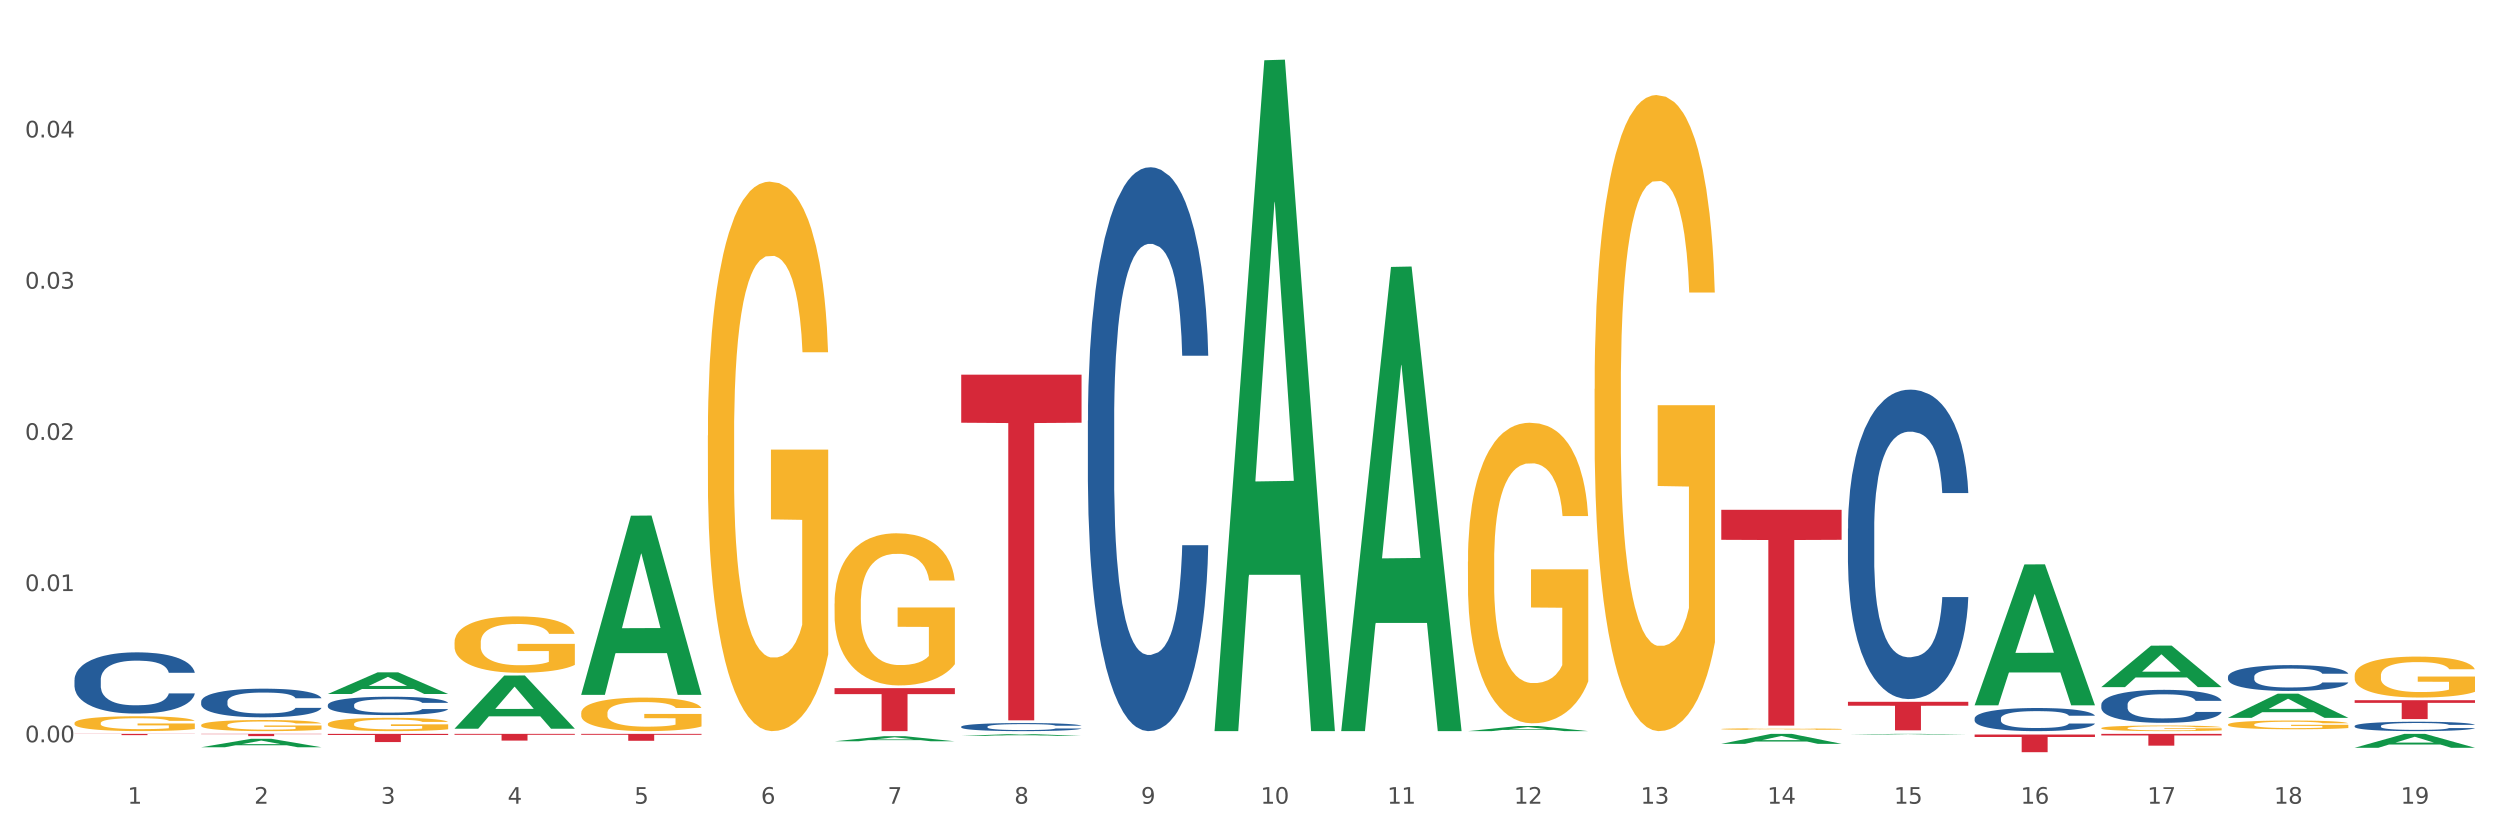 <?xml version="1.0" encoding="utf-8" standalone="no"?>
<!DOCTYPE svg PUBLIC "-//W3C//DTD SVG 1.1//EN"
  "http://www.w3.org/Graphics/SVG/1.1/DTD/svg11.dtd">
<svg xmlns:xlink="http://www.w3.org/1999/xlink" width="1080pt" height="360pt" viewBox="0 0 1080 360" xmlns="http://www.w3.org/2000/svg" version="1.1">
 <rect x="0" y="0" width="1080" height="360" fill="#333333" stroke="none"/>
 <defs>
  <style type="text/css">*{stroke-linejoin: round; stroke-linecap: butt}</style>
 </defs>
 <g id="figure_1">
  <g id="patch_1">
   <path d="M 0 360 
L 1080 360 
L 1080 0 
L 0 0 
z
" style="fill: #ffffff; stroke: #ffffff; stroke-linejoin: miter"/>
  </g>
  <g id="axes_1">
   <g id="matplotlib.axis_1">
    <g id="xtick_1">
     <g id="text_1">
      <!-- 1 -->
      <g style="fill: #4d4d4d" transform="translate(55.115 347.204) scale(0.096 -0.096)">
       <defs>
        <path id="DejaVuSans-31" d="M 794 531 
L 1825 531 
L 1825 4091 
L 703 3866 
L 703 4441 
L 1819 4666 
L 2450 4666 
L 2450 531 
L 3481 531 
L 3481 0 
L 794 0 
L 794 531 
z
" transform="scale(0.016)"/>
       </defs>
       <use xlink:href="#DejaVuSans-31"/>
      </g>
     </g>
    </g>
    <g id="xtick_2">
     <g id="text_2">
      <!-- 2 -->
      <g style="fill: #4d4d4d" transform="translate(109.839 347.204) scale(0.096 -0.096)">
       <defs>
        <path id="DejaVuSans-32" d="M 1228 531 
L 3431 531 
L 3431 0 
L 469 0 
L 469 531 
Q 828 903 1448 1529 
Q 2069 2156 2228 2338 
Q 2531 2678 2651 2914 
Q 2772 3150 2772 3378 
Q 2772 3750 2511 3984 
Q 2250 4219 1831 4219 
Q 1534 4219 1204 4116 
Q 875 4013 500 3803 
L 500 4441 
Q 881 4594 1212 4672 
Q 1544 4750 1819 4750 
Q 2544 4750 2975 4387 
Q 3406 4025 3406 3419 
Q 3406 3131 3298 2873 
Q 3191 2616 2906 2266 
Q 2828 2175 2409 1742 
Q 1991 1309 1228 531 
z
" transform="scale(0.016)"/>
       </defs>
       <use xlink:href="#DejaVuSans-32"/>
      </g>
     </g>
    </g>
    <g id="xtick_3">
     <g id="text_3">
      <!-- 3 -->
      <g style="fill: #4d4d4d" transform="translate(164.564 347.204) scale(0.096 -0.096)">
       <defs>
        <path id="DejaVuSans-33" d="M 2597 2516 
Q 3050 2419 3304 2112 
Q 3559 1806 3559 1356 
Q 3559 666 3084 287 
Q 2609 -91 1734 -91 
Q 1441 -91 1130 -33 
Q 819 25 488 141 
L 488 750 
Q 750 597 1062 519 
Q 1375 441 1716 441 
Q 2309 441 2620 675 
Q 2931 909 2931 1356 
Q 2931 1769 2642 2001 
Q 2353 2234 1838 2234 
L 1294 2234 
L 1294 2753 
L 1863 2753 
Q 2328 2753 2575 2939 
Q 2822 3125 2822 3475 
Q 2822 3834 2567 4026 
Q 2313 4219 1838 4219 
Q 1578 4219 1281 4162 
Q 984 4106 628 3988 
L 628 4550 
Q 988 4650 1302 4700 
Q 1616 4750 1894 4750 
Q 2613 4750 3031 4423 
Q 3450 4097 3450 3541 
Q 3450 3153 3228 2886 
Q 3006 2619 2597 2516 
z
" transform="scale(0.016)"/>
       </defs>
       <use xlink:href="#DejaVuSans-33"/>
      </g>
     </g>
    </g>
    <g id="xtick_4">
     <g id="text_4">
      <!-- 4 -->
      <g style="fill: #4d4d4d" transform="translate(219.288 347.204) scale(0.096 -0.096)">
       <defs>
        <path id="DejaVuSans-34" d="M 2419 4116 
L 825 1625 
L 2419 1625 
L 2419 4116 
z
M 2253 4666 
L 3047 4666 
L 3047 1625 
L 3713 1625 
L 3713 1100 
L 3047 1100 
L 3047 0 
L 2419 0 
L 2419 1100 
L 313 1100 
L 313 1709 
L 2253 4666 
z
" transform="scale(0.016)"/>
       </defs>
       <use xlink:href="#DejaVuSans-34"/>
      </g>
     </g>
    </g>
    <g id="xtick_5">
     <g id="text_5">
      <!-- 5 -->
      <g style="fill: #4d4d4d" transform="translate(274.012 347.204) scale(0.096 -0.096)">
       <defs>
        <path id="DejaVuSans-35" d="M 691 4666 
L 3169 4666 
L 3169 4134 
L 1269 4134 
L 1269 2991 
Q 1406 3038 1543 3061 
Q 1681 3084 1819 3084 
Q 2600 3084 3056 2656 
Q 3513 2228 3513 1497 
Q 3513 744 3044 326 
Q 2575 -91 1722 -91 
Q 1428 -91 1123 -41 
Q 819 9 494 109 
L 494 744 
Q 775 591 1075 516 
Q 1375 441 1709 441 
Q 2250 441 2565 725 
Q 2881 1009 2881 1497 
Q 2881 1984 2565 2268 
Q 2250 2553 1709 2553 
Q 1456 2553 1204 2497 
Q 953 2441 691 2322 
L 691 4666 
z
" transform="scale(0.016)"/>
       </defs>
       <use xlink:href="#DejaVuSans-35"/>
      </g>
     </g>
    </g>
    <g id="xtick_6">
     <g id="text_6">
      <!-- 6 -->
      <g style="fill: #4d4d4d" transform="translate(328.736 347.204) scale(0.096 -0.096)">
       <defs>
        <path id="DejaVuSans-36" d="M 2113 2584 
Q 1688 2584 1439 2293 
Q 1191 2003 1191 1497 
Q 1191 994 1439 701 
Q 1688 409 2113 409 
Q 2538 409 2786 701 
Q 3034 994 3034 1497 
Q 3034 2003 2786 2293 
Q 2538 2584 2113 2584 
z
M 3366 4563 
L 3366 3988 
Q 3128 4100 2886 4159 
Q 2644 4219 2406 4219 
Q 1781 4219 1451 3797 
Q 1122 3375 1075 2522 
Q 1259 2794 1537 2939 
Q 1816 3084 2150 3084 
Q 2853 3084 3261 2657 
Q 3669 2231 3669 1497 
Q 3669 778 3244 343 
Q 2819 -91 2113 -91 
Q 1303 -91 875 529 
Q 447 1150 447 2328 
Q 447 3434 972 4092 
Q 1497 4750 2381 4750 
Q 2619 4750 2861 4703 
Q 3103 4656 3366 4563 
z
" transform="scale(0.016)"/>
       </defs>
       <use xlink:href="#DejaVuSans-36"/>
      </g>
     </g>
    </g>
    <g id="xtick_7">
     <g id="text_7">
      <!-- 7 -->
      <g style="fill: #4d4d4d" transform="translate(383.461 347.204) scale(0.096 -0.096)">
       <defs>
        <path id="DejaVuSans-37" d="M 525 4666 
L 3525 4666 
L 3525 4397 
L 1831 0 
L 1172 0 
L 2766 4134 
L 525 4134 
L 525 4666 
z
" transform="scale(0.016)"/>
       </defs>
       <use xlink:href="#DejaVuSans-37"/>
      </g>
     </g>
    </g>
    <g id="xtick_8">
     <g id="text_8">
      <!-- 8 -->
      <g style="fill: #4d4d4d" transform="translate(438.185 347.204) scale(0.096 -0.096)">
       <defs>
        <path id="DejaVuSans-38" d="M 2034 2216 
Q 1584 2216 1326 1975 
Q 1069 1734 1069 1313 
Q 1069 891 1326 650 
Q 1584 409 2034 409 
Q 2484 409 2743 651 
Q 3003 894 3003 1313 
Q 3003 1734 2745 1975 
Q 2488 2216 2034 2216 
z
M 1403 2484 
Q 997 2584 770 2862 
Q 544 3141 544 3541 
Q 544 4100 942 4425 
Q 1341 4750 2034 4750 
Q 2731 4750 3128 4425 
Q 3525 4100 3525 3541 
Q 3525 3141 3298 2862 
Q 3072 2584 2669 2484 
Q 3125 2378 3379 2068 
Q 3634 1759 3634 1313 
Q 3634 634 3220 271 
Q 2806 -91 2034 -91 
Q 1263 -91 848 271 
Q 434 634 434 1313 
Q 434 1759 690 2068 
Q 947 2378 1403 2484 
z
M 1172 3481 
Q 1172 3119 1398 2916 
Q 1625 2713 2034 2713 
Q 2441 2713 2670 2916 
Q 2900 3119 2900 3481 
Q 2900 3844 2670 4047 
Q 2441 4250 2034 4250 
Q 1625 4250 1398 4047 
Q 1172 3844 1172 3481 
z
" transform="scale(0.016)"/>
       </defs>
       <use xlink:href="#DejaVuSans-38"/>
      </g>
     </g>
    </g>
    <g id="xtick_9">
     <g id="text_9">
      <!-- 9 -->
      <g style="fill: #4d4d4d" transform="translate(492.909 347.204) scale(0.096 -0.096)">
       <defs>
        <path id="DejaVuSans-39" d="M 703 97 
L 703 672 
Q 941 559 1184 500 
Q 1428 441 1663 441 
Q 2288 441 2617 861 
Q 2947 1281 2994 2138 
Q 2813 1869 2534 1725 
Q 2256 1581 1919 1581 
Q 1219 1581 811 2004 
Q 403 2428 403 3163 
Q 403 3881 828 4315 
Q 1253 4750 1959 4750 
Q 2769 4750 3195 4129 
Q 3622 3509 3622 2328 
Q 3622 1225 3098 567 
Q 2575 -91 1691 -91 
Q 1453 -91 1209 -44 
Q 966 3 703 97 
z
M 1959 2075 
Q 2384 2075 2632 2365 
Q 2881 2656 2881 3163 
Q 2881 3666 2632 3958 
Q 2384 4250 1959 4250 
Q 1534 4250 1286 3958 
Q 1038 3666 1038 3163 
Q 1038 2656 1286 2365 
Q 1534 2075 1959 2075 
z
" transform="scale(0.016)"/>
       </defs>
       <use xlink:href="#DejaVuSans-39"/>
      </g>
     </g>
    </g>
    <g id="xtick_10">
     <g id="text_10">
      <!-- 10 -->
      <g style="fill: #4d4d4d" transform="translate(544.58 347.204) scale(0.096 -0.096)">
       <defs>
        <path id="DejaVuSans-30" d="M 2034 4250 
Q 1547 4250 1301 3770 
Q 1056 3291 1056 2328 
Q 1056 1369 1301 889 
Q 1547 409 2034 409 
Q 2525 409 2770 889 
Q 3016 1369 3016 2328 
Q 3016 3291 2770 3770 
Q 2525 4250 2034 4250 
z
M 2034 4750 
Q 2819 4750 3233 4129 
Q 3647 3509 3647 2328 
Q 3647 1150 3233 529 
Q 2819 -91 2034 -91 
Q 1250 -91 836 529 
Q 422 1150 422 2328 
Q 422 3509 836 4129 
Q 1250 4750 2034 4750 
z
" transform="scale(0.016)"/>
       </defs>
       <use xlink:href="#DejaVuSans-31"/>
       <use xlink:href="#DejaVuSans-30" transform="translate(63.623 0)"/>
      </g>
     </g>
    </g>
    <g id="xtick_11">
     <g id="text_11">
      <!-- 11 -->
      <g style="fill: #4d4d4d" transform="translate(599.304 347.204) scale(0.096 -0.096)">
       <use xlink:href="#DejaVuSans-31"/>
       <use xlink:href="#DejaVuSans-31" transform="translate(63.623 0)"/>
      </g>
     </g>
    </g>
    <g id="xtick_12">
     <g id="text_12">
      <!-- 12 -->
      <g style="fill: #4d4d4d" transform="translate(654.028 347.204) scale(0.096 -0.096)">
       <use xlink:href="#DejaVuSans-31"/>
       <use xlink:href="#DejaVuSans-32" transform="translate(63.623 0)"/>
      </g>
     </g>
    </g>
    <g id="xtick_13">
     <g id="text_13">
      <!-- 13 -->
      <g style="fill: #4d4d4d" transform="translate(708.752 347.204) scale(0.096 -0.096)">
       <use xlink:href="#DejaVuSans-31"/>
       <use xlink:href="#DejaVuSans-33" transform="translate(63.623 0)"/>
      </g>
     </g>
    </g>
    <g id="xtick_14">
     <g id="text_14">
      <!-- 14 -->
      <g style="fill: #4d4d4d" transform="translate(763.477 347.204) scale(0.096 -0.096)">
       <use xlink:href="#DejaVuSans-31"/>
       <use xlink:href="#DejaVuSans-34" transform="translate(63.623 0)"/>
      </g>
     </g>
    </g>
    <g id="xtick_15">
     <g id="text_15">
      <!-- 15 -->
      <g style="fill: #4d4d4d" transform="translate(818.201 347.204) scale(0.096 -0.096)">
       <use xlink:href="#DejaVuSans-31"/>
       <use xlink:href="#DejaVuSans-35" transform="translate(63.623 0)"/>
      </g>
     </g>
    </g>
    <g id="xtick_16">
     <g id="text_16">
      <!-- 16 -->
      <g style="fill: #4d4d4d" transform="translate(872.925 347.204) scale(0.096 -0.096)">
       <use xlink:href="#DejaVuSans-31"/>
       <use xlink:href="#DejaVuSans-36" transform="translate(63.623 0)"/>
      </g>
     </g>
    </g>
    <g id="xtick_17">
     <g id="text_17">
      <!-- 17 -->
      <g style="fill: #4d4d4d" transform="translate(927.649 347.204) scale(0.096 -0.096)">
       <use xlink:href="#DejaVuSans-31"/>
       <use xlink:href="#DejaVuSans-37" transform="translate(63.623 0)"/>
      </g>
     </g>
    </g>
    <g id="xtick_18">
     <g id="text_18">
      <!-- 18 -->
      <g style="fill: #4d4d4d" transform="translate(982.374 347.204) scale(0.096 -0.096)">
       <use xlink:href="#DejaVuSans-31"/>
       <use xlink:href="#DejaVuSans-38" transform="translate(63.623 0)"/>
      </g>
     </g>
    </g>
    <g id="xtick_19">
     <g id="text_19">
      <!-- 19 -->
      <g style="fill: #4d4d4d" transform="translate(1037.098 347.204) scale(0.096 -0.096)">
       <use xlink:href="#DejaVuSans-31"/>
       <use xlink:href="#DejaVuSans-39" transform="translate(63.623 0)"/>
      </g>
     </g>
    </g>
    <g id="xtick_20"/>
    <g id="xtick_21"/>
    <g id="xtick_22"/>
    <g id="xtick_23"/>
    <g id="xtick_24"/>
    <g id="xtick_25"/>
    <g id="xtick_26"/>
    <g id="xtick_27"/>
    <g id="xtick_28"/>
    <g id="xtick_29"/>
    <g id="xtick_30"/>
    <g id="xtick_31"/>
    <g id="xtick_32"/>
    <g id="xtick_33"/>
    <g id="xtick_34"/>
    <g id="xtick_35"/>
    <g id="xtick_36"/>
    <g id="xtick_37"/>
   </g>
   <g id="matplotlib.axis_2">
    <g id="ytick_1">
     <g id="text_20">
      <!-- 0.00 -->
      <g style="fill: #4d4d4d" transform="translate(10.8 320.665) scale(0.096 -0.096)">
       <defs>
        <path id="DejaVuSans-2e" d="M 684 794 
L 1344 794 
L 1344 0 
L 684 0 
L 684 794 
z
" transform="scale(0.016)"/>
       </defs>
       <use xlink:href="#DejaVuSans-30"/>
       <use xlink:href="#DejaVuSans-2e" transform="translate(63.623 0)"/>
       <use xlink:href="#DejaVuSans-30" transform="translate(95.41 0)"/>
       <use xlink:href="#DejaVuSans-30" transform="translate(159.033 0)"/>
      </g>
     </g>
    </g>
    <g id="ytick_2">
     <g id="text_21">
      <!-- 0.01 -->
      <g style="fill: #4d4d4d" transform="translate(10.8 255.345) scale(0.096 -0.096)">
       <use xlink:href="#DejaVuSans-30"/>
       <use xlink:href="#DejaVuSans-2e" transform="translate(63.623 0)"/>
       <use xlink:href="#DejaVuSans-30" transform="translate(95.41 0)"/>
       <use xlink:href="#DejaVuSans-31" transform="translate(159.033 0)"/>
      </g>
     </g>
    </g>
    <g id="ytick_3">
     <g id="text_22">
      <!-- 0.02 -->
      <g style="fill: #4d4d4d" transform="translate(10.8 190.024) scale(0.096 -0.096)">
       <use xlink:href="#DejaVuSans-30"/>
       <use xlink:href="#DejaVuSans-2e" transform="translate(63.623 0)"/>
       <use xlink:href="#DejaVuSans-30" transform="translate(95.41 0)"/>
       <use xlink:href="#DejaVuSans-32" transform="translate(159.033 0)"/>
      </g>
     </g>
    </g>
    <g id="ytick_4">
     <g id="text_23">
      <!-- 0.03 -->
      <g style="fill: #4d4d4d" transform="translate(10.8 124.703) scale(0.096 -0.096)">
       <use xlink:href="#DejaVuSans-30"/>
       <use xlink:href="#DejaVuSans-2e" transform="translate(63.623 0)"/>
       <use xlink:href="#DejaVuSans-30" transform="translate(95.41 0)"/>
       <use xlink:href="#DejaVuSans-33" transform="translate(159.033 0)"/>
      </g>
     </g>
    </g>
    <g id="ytick_5">
     <g id="text_24">
      <!-- 0.04 -->
      <g style="fill: #4d4d4d" transform="translate(10.8 59.382) scale(0.096 -0.096)">
       <use xlink:href="#DejaVuSans-30"/>
       <use xlink:href="#DejaVuSans-2e" transform="translate(63.623 0)"/>
       <use xlink:href="#DejaVuSans-30" transform="translate(95.41 0)"/>
       <use xlink:href="#DejaVuSans-34" transform="translate(159.033 0)"/>
      </g>
     </g>
    </g>
    <g id="ytick_6"/>
    <g id="ytick_7"/>
    <g id="ytick_8"/>
    <g id="ytick_9"/>
    <g id="ytick_10"/>
   </g>
   <g id="PolyCollection_1">
    <path d="M 196.348 317.018 
L 248.336 317.018 
L 248.336 317.425 
L 227.886 317.428 
L 227.886 319.948 
L 216.675 319.948 
L 216.675 317.428 
L 196.348 317.425 
L 196.348 317.021 
L 196.348 317.018 
z
" clip-path="url(#p5639aff6bb)" style="fill: #d62839"/>
    <path d="M 415.245 161.867 
L 467.233 161.867 
L 467.233 182.618 
L 446.783 182.758 
L 446.783 311.189 
L 435.572 311.189 
L 435.572 182.758 
L 415.245 182.618 
L 415.245 162.007 
L 415.245 161.867 
z
" clip-path="url(#p5639aff6bb)" style="fill: #d62839"/>
    <path d="M 251.072 317.018 
L 303.06 317.018 
L 303.06 317.435 
L 282.61 317.438 
L 282.61 320.017 
L 271.399 320.017 
L 271.399 317.438 
L 251.072 317.435 
L 251.072 317.021 
L 251.072 317.018 
z
" clip-path="url(#p5639aff6bb)" style="fill: #d62839"/>
    <path d="M 360.521 297.277 
L 412.509 297.277 
L 412.509 299.858 
L 392.058 299.876 
L 392.058 315.853 
L 380.848 315.853 
L 380.848 299.876 
L 360.521 299.858 
L 360.521 297.294 
L 360.521 297.277 
z
" clip-path="url(#p5639aff6bb)" style="fill: #d62839"/>
    <path d="M 86.899 317.018 
L 138.887 317.018 
L 138.887 317.155 
L 118.437 317.156 
L 118.437 318.004 
L 107.226 318.004 
L 107.226 317.156 
L 86.899 317.155 
L 86.899 317.019 
L 86.899 317.018 
z
" clip-path="url(#p5639aff6bb)" style="fill: #d62839"/>
    <path d="M 141.624 317.018 
L 193.612 317.018 
L 193.612 317.513 
L 173.161 317.516 
L 173.161 320.576 
L 161.951 320.576 
L 161.951 317.516 
L 141.624 317.513 
L 141.624 317.021 
L 141.624 317.018 
z
" clip-path="url(#p5639aff6bb)" style="fill: #d62839"/>
    <path d="M 32.175 317.018 
L 84.163 317.018 
L 84.163 317.094 
L 63.713 317.095 
L 63.713 317.565 
L 52.502 317.565 
L 52.502 317.095 
L 32.175 317.094 
L 32.175 317.019 
L 32.175 317.018 
z
" clip-path="url(#p5639aff6bb)" style="fill: #d62839"/>
    <path d="M 743.591 220.247 
L 795.579 220.247 
L 795.579 233.199 
L 775.128 233.287 
L 775.128 313.453 
L 763.918 313.453 
L 763.918 233.287 
L 743.591 233.199 
L 743.591 220.334 
L 743.591 220.247 
z
" clip-path="url(#p5639aff6bb)" style="fill: #d62839"/>
    <path d="M 853.039 317.32 
L 905.027 317.32 
L 905.027 318.381 
L 884.577 318.388 
L 884.577 324.95 
L 873.366 324.95 
L 873.366 318.388 
L 853.039 318.381 
L 853.039 317.328 
L 853.039 317.32 
z
" clip-path="url(#p5639aff6bb)" style="fill: #d62839"/>
    <path d="M 907.763 317.018 
L 959.751 317.018 
L 959.751 317.728 
L 939.301 317.733 
L 939.301 322.126 
L 928.09 322.126 
L 928.09 317.733 
L 907.763 317.728 
L 907.763 317.023 
L 907.763 317.018 
z
" clip-path="url(#p5639aff6bb)" style="fill: #d62839"/>
    <path d="M 798.315 303.165 
L 850.303 303.165 
L 850.303 304.88 
L 829.853 304.892 
L 829.853 315.506 
L 818.642 315.506 
L 818.642 304.892 
L 798.315 304.88 
L 798.315 303.177 
L 798.315 303.165 
z
" clip-path="url(#p5639aff6bb)" style="fill: #d62839"/>
    <path d="M 1017.212 302.498 
L 1069.2 302.498 
L 1069.2 303.628 
L 1048.75 303.635 
L 1048.75 310.626 
L 1037.539 310.626 
L 1037.539 303.635 
L 1017.212 303.628 
L 1017.212 302.506 
L 1017.212 302.498 
z
" clip-path="url(#p5639aff6bb)" style="fill: #d62839"/>
    <path d="M 743.591 321.337 
L 743.644 321.333 
L 765.083 317.022 
L 773.979 317.018 
L 795.579 321.345 
L 785.288 321.345 
L 780.625 320.337 
L 758.49 320.337 
L 758.329 320.354 
L 753.827 321.345 
L 743.591 321.345 
L 743.591 321.337 
L 761.277 319.736 
L 777.838 319.732 
L 769.638 317.94 
L 769.531 317.932 
L 769.424 317.944 
L 761.224 319.732 
L 761.277 319.736 
L 743.591 321.337 
z
" clip-path="url(#p5639aff6bb)" style="fill: #109648"/>
    <path d="M 853.039 304.576 
L 853.093 304.519 
L 874.531 243.837 
L 883.428 243.78 
L 905.027 304.691 
L 894.737 304.691 
L 890.074 290.507 
L 867.939 290.507 
L 867.778 290.735 
L 863.276 304.691 
L 853.039 304.691 
L 853.039 304.576 
L 870.726 282.042 
L 887.287 281.985 
L 879.087 256.763 
L 878.98 256.648 
L 878.872 256.82 
L 870.672 281.985 
L 870.726 282.042 
L 853.039 304.576 
z
" clip-path="url(#p5639aff6bb)" style="fill: #109648"/>
    <path d="M 1017.212 313.616 
L 1017.273 313.612 
L 1017.273 313.508 
L 1017.458 313.367 
L 1018.134 313.108 
L 1018.994 312.911 
L 1020.469 312.681 
L 1021.268 312.585 
L 1022.312 312.477 
L 1024.463 312.303 
L 1026.921 312.154 
L 1028.642 312.073 
L 1029.932 312.021 
L 1032.821 311.928 
L 1034.48 311.887 
L 1036.2 311.854 
L 1037.675 311.831 
L 1040.133 311.805 
L 1042.1 311.794 
L 1044.374 311.791 
L 1046.279 311.794 
L 1048.798 311.809 
L 1052.485 311.854 
L 1053.899 311.88 
L 1055.804 311.924 
L 1057.77 311.983 
L 1059.368 312.043 
L 1061.211 312.128 
L 1063.116 312.239 
L 1064.96 312.38 
L 1066.25 312.51 
L 1067.295 312.648 
L 1068.217 312.815 
L 1068.893 312.996 
L 1069.2 313.148 
L 1057.954 313.148 
L 1057.647 313.011 
L 1057.033 312.863 
L 1056.418 312.763 
L 1055.742 312.681 
L 1054.697 312.588 
L 1053.776 312.529 
L 1052.239 312.458 
L 1050.826 312.414 
L 1049.658 312.388 
L 1048.245 312.366 
L 1045.234 312.343 
L 1043.083 312.343 
L 1041.731 312.351 
L 1040.072 312.369 
L 1038.659 312.395 
L 1036.999 312.44 
L 1035.709 312.488 
L 1034.418 312.551 
L 1033.681 312.596 
L 1032.575 312.677 
L 1031.837 312.744 
L 1030.854 312.859 
L 1030.301 312.941 
L 1029.318 313.152 
L 1028.888 313.308 
L 1028.703 313.416 
L 1028.58 313.534 
L 1028.58 314.113 
L 1028.949 314.373 
L 1029.256 314.484 
L 1029.748 314.61 
L 1030.67 314.773 
L 1032.022 314.933 
L 1033.435 315.048 
L 1034.603 315.118 
L 1035.709 315.17 
L 1036.815 315.211 
L 1038.167 315.248 
L 1039.273 315.271 
L 1040.932 315.293 
L 1042.899 315.304 
L 1044.435 315.304 
L 1047.569 315.285 
L 1048.982 315.267 
L 1050.334 315.241 
L 1051.809 315.2 
L 1052.977 315.156 
L 1053.653 315.122 
L 1054.759 315.052 
L 1055.619 314.977 
L 1056.357 314.892 
L 1056.848 314.818 
L 1057.401 314.707 
L 1057.831 314.581 
L 1057.954 314.514 
L 1069.2 314.514 
L 1068.954 314.647 
L 1068.524 314.777 
L 1067.664 314.952 
L 1066.988 315.052 
L 1065.943 315.174 
L 1064.837 315.278 
L 1063.301 315.393 
L 1061.887 315.478 
L 1060.412 315.553 
L 1058.815 315.619 
L 1055.926 315.712 
L 1054.882 315.738 
L 1052.67 315.783 
L 1050.949 315.809 
L 1048.429 315.835 
L 1045.848 315.849 
L 1043.145 315.853 
L 1040.748 315.846 
L 1038.105 315.823 
L 1036.446 315.801 
L 1034.603 315.768 
L 1032.452 315.716 
L 1030.424 315.653 
L 1028.519 315.579 
L 1026.737 315.493 
L 1025.078 315.397 
L 1022.927 315.237 
L 1021.329 315.081 
L 1020.162 314.937 
L 1019.363 314.814 
L 1018.564 314.658 
L 1018.134 314.551 
L 1017.458 314.291 
L 1017.212 314.05 
L 1017.212 313.616 
z
" clip-path="url(#p5639aff6bb)" style="fill: #255c99"/>
    <path d="M 962.488 292.343 
L 962.549 292.333 
L 962.549 292.047 
L 962.733 291.659 
L 963.409 290.944 
L 964.27 290.403 
L 965.745 289.77 
L 966.543 289.505 
L 967.588 289.209 
L 969.739 288.729 
L 972.197 288.321 
L 973.918 288.096 
L 975.208 287.953 
L 978.096 287.698 
L 979.756 287.586 
L 981.476 287.494 
L 982.951 287.432 
L 985.409 287.361 
L 987.376 287.33 
L 989.649 287.32 
L 991.554 287.33 
L 994.074 287.371 
L 997.761 287.494 
L 999.174 287.565 
L 1001.079 287.688 
L 1003.046 287.851 
L 1004.643 288.014 
L 1006.487 288.249 
L 1008.392 288.555 
L 1010.236 288.943 
L 1011.526 289.301 
L 1012.571 289.678 
L 1013.492 290.138 
L 1014.168 290.638 
L 1014.476 291.056 
L 1003.23 291.056 
L 1002.923 290.679 
L 1002.308 290.27 
L 1001.694 289.995 
L 1001.018 289.77 
L 999.973 289.515 
L 999.051 289.352 
L 997.515 289.158 
L 996.102 289.035 
L 994.934 288.964 
L 993.521 288.902 
L 990.51 288.841 
L 988.359 288.841 
L 987.007 288.862 
L 985.348 288.913 
L 983.934 288.984 
L 982.275 289.107 
L 980.985 289.239 
L 979.694 289.413 
L 978.957 289.535 
L 977.851 289.76 
L 977.113 289.944 
L 976.13 290.26 
L 975.577 290.485 
L 974.594 291.067 
L 974.163 291.495 
L 973.979 291.791 
L 973.856 292.118 
L 973.856 293.711 
L 974.225 294.425 
L 974.532 294.732 
L 975.024 295.079 
L 975.946 295.528 
L 977.298 295.967 
L 978.711 296.283 
L 979.878 296.477 
L 980.985 296.62 
L 982.091 296.732 
L 983.443 296.834 
L 984.549 296.896 
L 986.208 296.957 
L 988.174 296.988 
L 989.711 296.988 
L 992.845 296.937 
L 994.258 296.886 
L 995.61 296.814 
L 997.085 296.702 
L 998.253 296.579 
L 998.928 296.487 
L 1000.035 296.293 
L 1000.895 296.089 
L 1001.632 295.854 
L 1002.124 295.65 
L 1002.677 295.344 
L 1003.107 294.997 
L 1003.23 294.813 
L 1014.476 294.813 
L 1014.23 295.181 
L 1013.8 295.538 
L 1012.939 296.018 
L 1012.263 296.293 
L 1011.219 296.63 
L 1010.113 296.916 
L 1008.576 297.233 
L 1007.163 297.467 
L 1005.688 297.672 
L 1004.09 297.855 
L 1001.202 298.111 
L 1000.158 298.182 
L 997.945 298.305 
L 996.225 298.376 
L 993.705 298.447 
L 991.124 298.488 
L 988.42 298.498 
L 986.024 298.478 
L 983.381 298.417 
L 981.722 298.356 
L 979.878 298.264 
L 977.728 298.121 
L 975.7 297.947 
L 973.795 297.743 
L 972.013 297.508 
L 970.353 297.243 
L 968.203 296.804 
L 966.605 296.375 
L 965.437 295.977 
L 964.638 295.64 
L 963.84 295.211 
L 963.409 294.915 
L 962.733 294.201 
L 962.488 293.537 
L 962.488 292.343 
z
" clip-path="url(#p5639aff6bb)" style="fill: #255c99"/>
    <path d="M 798.315 317.386 
L 798.368 317.386 
L 819.807 317.018 
L 828.704 317.018 
L 850.303 317.387 
L 840.012 317.387 
L 835.35 317.301 
L 813.215 317.301 
L 813.054 317.303 
L 808.552 317.387 
L 798.315 317.387 
L 798.315 317.386 
L 816.002 317.25 
L 832.563 317.25 
L 824.362 317.097 
L 824.255 317.096 
L 824.148 317.097 
L 815.948 317.25 
L 816.002 317.25 
L 798.315 317.386 
z
" clip-path="url(#p5639aff6bb)" style="fill: #109648"/>
    <path d="M 1017.212 291.818 
L 1017.273 291.802 
L 1017.273 291.22 
L 1017.396 290.719 
L 1018.01 289.508 
L 1018.931 288.506 
L 1019.606 287.973 
L 1020.281 287.537 
L 1021.079 287.101 
L 1022.061 286.649 
L 1023.841 285.986 
L 1024.946 285.647 
L 1026.296 285.292 
L 1028.751 284.775 
L 1030.531 284.484 
L 1032.373 284.241 
L 1035.38 283.951 
L 1037.344 283.821 
L 1039.431 283.725 
L 1041.948 283.66 
L 1043.85 283.644 
L 1048.024 283.692 
L 1051.584 283.838 
L 1053.303 283.951 
L 1055.512 284.145 
L 1056.679 284.274 
L 1058.581 284.532 
L 1060.546 284.872 
L 1061.896 285.162 
L 1063.921 285.712 
L 1065.456 286.261 
L 1066.868 286.939 
L 1067.604 287.408 
L 1068.157 287.844 
L 1068.648 288.345 
L 1069.139 289.136 
L 1058.09 289.136 
L 1057.661 288.571 
L 1056.986 288.038 
L 1056.004 287.521 
L 1055.144 287.198 
L 1053.671 286.794 
L 1052.321 286.535 
L 1050.909 286.342 
L 1049.19 286.18 
L 1047.84 286.099 
L 1045.937 286.035 
L 1042.193 286.051 
L 1039.677 286.18 
L 1037.958 286.342 
L 1036.853 286.487 
L 1035.871 286.649 
L 1034.766 286.875 
L 1033.477 287.214 
L 1032.557 287.521 
L 1031.636 287.909 
L 1030.899 288.296 
L 1030.224 288.749 
L 1029.672 289.233 
L 1029.242 289.734 
L 1028.874 290.348 
L 1028.567 291.366 
L 1028.567 293.579 
L 1028.69 294.08 
L 1028.997 294.742 
L 1029.365 295.243 
L 1029.979 295.84 
L 1030.531 296.244 
L 1031.575 296.826 
L 1032.741 297.311 
L 1033.662 297.617 
L 1034.582 297.876 
L 1036.178 298.231 
L 1037.958 298.522 
L 1039.493 298.7 
L 1041.579 298.861 
L 1042.991 298.926 
L 1044.219 298.958 
L 1047.226 298.958 
L 1049.375 298.91 
L 1051.768 298.797 
L 1053.61 298.651 
L 1055.144 298.474 
L 1056.863 298.183 
L 1057.968 297.908 
L 1057.968 294.532 
L 1044.464 294.516 
L 1044.464 292.27 
L 1069.2 292.27 
L 1069.2 298.861 
L 1068.157 299.201 
L 1066.99 299.508 
L 1065.763 299.782 
L 1063.921 300.121 
L 1061.712 300.445 
L 1059.748 300.671 
L 1057.661 300.865 
L 1055.206 301.042 
L 1052.014 301.204 
L 1050.05 301.268 
L 1047.595 301.317 
L 1044.71 301.333 
L 1042.193 301.301 
L 1039.738 301.22 
L 1037.16 301.075 
L 1034.644 300.865 
L 1032.741 300.655 
L 1030.838 300.396 
L 1028.813 300.057 
L 1027.217 299.734 
L 1025.989 299.443 
L 1024.639 299.071 
L 1023.166 298.587 
L 1022.061 298.151 
L 1021.079 297.698 
L 1020.035 297.117 
L 1019.299 296.616 
L 1018.562 295.986 
L 1018.133 295.517 
L 1017.642 294.79 
L 1017.273 293.773 
L 1017.212 291.818 
z
" clip-path="url(#p5639aff6bb)" style="fill: #f7b32b"/>
    <path d="M 962.488 310.086 
L 962.541 310.076 
L 983.98 299.673 
L 992.877 299.664 
L 1014.476 310.106 
L 1004.185 310.106 
L 999.522 307.674 
L 977.387 307.674 
L 977.227 307.713 
L 972.724 310.106 
L 962.488 310.106 
L 962.488 310.086 
L 980.174 306.223 
L 996.735 306.213 
L 988.535 301.889 
L 988.428 301.87 
L 988.321 301.899 
L 980.121 306.213 
L 980.174 306.223 
L 962.488 310.086 
z
" clip-path="url(#p5639aff6bb)" style="fill: #109648"/>
    <path d="M 907.763 296.806 
L 907.817 296.789 
L 929.255 278.92 
L 938.152 278.903 
L 959.751 296.839 
L 949.461 296.839 
L 944.798 292.663 
L 922.663 292.663 
L 922.502 292.73 
L 918 296.839 
L 907.763 296.839 
L 907.763 296.806 
L 925.45 290.17 
L 942.011 290.153 
L 933.811 282.726 
L 933.704 282.693 
L 933.597 282.743 
L 925.396 290.153 
L 925.45 290.17 
L 907.763 296.806 
z
" clip-path="url(#p5639aff6bb)" style="fill: #109648"/>
    <path d="M 1017.212 323.034 
L 1017.266 323.028 
L 1038.704 317.024 
L 1047.601 317.018 
L 1069.2 323.045 
L 1058.91 323.045 
L 1054.247 321.642 
L 1032.112 321.642 
L 1031.951 321.664 
L 1027.449 323.045 
L 1017.212 323.045 
L 1017.212 323.034 
L 1034.899 320.804 
L 1051.46 320.798 
L 1043.26 318.303 
L 1043.152 318.291 
L 1043.045 318.308 
L 1034.845 320.798 
L 1034.899 320.804 
L 1017.212 323.034 
z
" clip-path="url(#p5639aff6bb)" style="fill: #109648"/>
    <path d="M 86.899 313.268 
L 86.961 313.264 
L 86.961 313.106 
L 87.083 312.97 
L 87.697 312.641 
L 88.618 312.369 
L 89.293 312.224 
L 89.968 312.106 
L 90.766 311.987 
L 91.748 311.864 
L 93.528 311.684 
L 94.633 311.592 
L 95.983 311.496 
L 98.439 311.355 
L 100.219 311.276 
L 102.06 311.21 
L 105.067 311.131 
L 107.032 311.096 
L 109.118 311.07 
L 111.635 311.052 
L 113.538 311.048 
L 117.712 311.061 
L 121.272 311.101 
L 122.99 311.131 
L 125.2 311.184 
L 126.366 311.219 
L 128.269 311.289 
L 130.233 311.382 
L 131.583 311.461 
L 133.609 311.61 
L 135.143 311.759 
L 136.555 311.943 
L 137.291 312.071 
L 137.844 312.189 
L 138.335 312.325 
L 138.826 312.54 
L 127.778 312.54 
L 127.348 312.386 
L 126.673 312.242 
L 125.691 312.101 
L 124.832 312.013 
L 123.358 311.904 
L 122.008 311.834 
L 120.596 311.781 
L 118.878 311.737 
L 117.527 311.715 
L 115.625 311.698 
L 111.881 311.702 
L 109.364 311.737 
L 107.645 311.781 
L 106.541 311.82 
L 105.559 311.864 
L 104.454 311.926 
L 103.165 312.018 
L 102.244 312.101 
L 101.323 312.207 
L 100.587 312.312 
L 99.912 312.435 
L 99.359 312.566 
L 98.93 312.702 
L 98.561 312.869 
L 98.254 313.146 
L 98.254 313.747 
L 98.377 313.883 
L 98.684 314.063 
L 99.052 314.199 
L 99.666 314.361 
L 100.219 314.471 
L 101.262 314.629 
L 102.428 314.76 
L 103.349 314.844 
L 104.27 314.914 
L 105.865 315.011 
L 107.645 315.09 
L 109.18 315.138 
L 111.267 315.182 
L 112.678 315.199 
L 113.906 315.208 
L 116.914 315.208 
L 119.062 315.195 
L 121.456 315.164 
L 123.297 315.125 
L 124.832 315.076 
L 126.55 314.997 
L 127.655 314.923 
L 127.655 314.006 
L 114.152 314.001 
L 114.152 313.391 
L 138.887 313.391 
L 138.887 315.182 
L 137.844 315.274 
L 136.678 315.357 
L 135.45 315.432 
L 133.609 315.524 
L 131.399 315.612 
L 129.435 315.673 
L 127.348 315.726 
L 124.893 315.774 
L 121.701 315.818 
L 119.737 315.836 
L 117.282 315.849 
L 114.397 315.853 
L 111.881 315.844 
L 109.425 315.822 
L 106.847 315.783 
L 104.331 315.726 
L 102.428 315.669 
L 100.525 315.599 
L 98.5 315.506 
L 96.904 315.419 
L 95.676 315.34 
L 94.326 315.239 
L 92.853 315.107 
L 91.748 314.989 
L 90.766 314.866 
L 89.723 314.708 
L 88.986 314.572 
L 88.25 314.401 
L 87.82 314.273 
L 87.329 314.076 
L 86.961 313.799 
L 86.899 313.268 
z
" clip-path="url(#p5639aff6bb)" style="fill: #f7b32b"/>
    <path d="M 743.591 314.939 
L 743.652 314.938 
L 743.652 314.915 
L 743.775 314.896 
L 744.388 314.848 
L 745.309 314.809 
L 745.984 314.788 
L 746.66 314.771 
L 747.457 314.754 
L 748.44 314.736 
L 750.22 314.71 
L 751.324 314.697 
L 752.675 314.683 
L 755.13 314.663 
L 756.91 314.651 
L 758.751 314.642 
L 761.759 314.631 
L 763.723 314.625 
L 765.81 314.622 
L 768.326 314.619 
L 770.229 314.618 
L 774.403 314.62 
L 777.963 314.626 
L 779.681 314.631 
L 781.891 314.638 
L 783.057 314.643 
L 784.96 314.653 
L 786.924 314.667 
L 788.275 314.678 
L 790.3 314.7 
L 791.835 314.721 
L 793.246 314.748 
L 793.983 314.766 
L 794.535 314.783 
L 795.026 314.803 
L 795.517 314.834 
L 784.469 314.834 
L 784.039 314.812 
L 783.364 314.791 
L 782.382 314.77 
L 781.523 314.758 
L 780.05 314.742 
L 778.699 314.732 
L 777.288 314.724 
L 775.569 314.718 
L 774.219 314.715 
L 772.316 314.712 
L 768.572 314.713 
L 766.055 314.718 
L 764.337 314.724 
L 763.232 314.73 
L 762.25 314.736 
L 761.145 314.745 
L 759.856 314.758 
L 758.935 314.77 
L 758.015 314.786 
L 757.278 314.801 
L 756.603 314.818 
L 756.051 314.837 
L 755.621 314.857 
L 755.253 314.881 
L 754.946 314.921 
L 754.946 315.008 
L 755.068 315.027 
L 755.375 315.053 
L 755.744 315.073 
L 756.357 315.096 
L 756.91 315.112 
L 757.953 315.135 
L 759.119 315.154 
L 760.04 315.166 
L 760.961 315.176 
L 762.557 315.19 
L 764.337 315.201 
L 765.871 315.208 
L 767.958 315.215 
L 769.37 315.217 
L 770.597 315.218 
L 773.605 315.218 
L 775.753 315.217 
L 778.147 315.212 
L 779.988 315.206 
L 781.523 315.2 
L 783.241 315.188 
L 784.346 315.177 
L 784.346 315.045 
L 770.843 315.044 
L 770.843 314.956 
L 795.579 314.956 
L 795.579 315.215 
L 794.535 315.228 
L 793.369 315.24 
L 792.141 315.251 
L 790.3 315.264 
L 788.09 315.277 
L 786.126 315.286 
L 784.039 315.293 
L 781.584 315.3 
L 778.392 315.306 
L 776.428 315.309 
L 773.973 315.311 
L 771.088 315.312 
L 768.572 315.31 
L 766.117 315.307 
L 763.539 315.301 
L 761.022 315.293 
L 759.119 315.285 
L 757.217 315.275 
L 755.191 315.262 
L 753.595 315.249 
L 752.368 315.237 
L 751.017 315.223 
L 749.544 315.204 
L 748.44 315.187 
L 747.457 315.169 
L 746.414 315.146 
L 745.677 315.127 
L 744.941 315.102 
L 744.511 315.084 
L 744.02 315.055 
L 743.652 315.015 
L 743.591 314.939 
z
" clip-path="url(#p5639aff6bb)" style="fill: #f7b32b"/>
    <path d="M 907.763 314.548 
L 907.825 314.545 
L 907.825 314.466 
L 907.948 314.397 
L 908.561 314.231 
L 909.482 314.093 
L 910.157 314.02 
L 910.832 313.96 
L 911.63 313.9 
L 912.612 313.838 
L 914.392 313.748 
L 915.497 313.701 
L 916.847 313.652 
L 919.303 313.581 
L 921.083 313.541 
L 922.924 313.508 
L 925.932 313.468 
L 927.896 313.451 
L 929.983 313.437 
L 932.499 313.428 
L 934.402 313.426 
L 938.576 313.433 
L 942.136 313.453 
L 943.854 313.468 
L 946.064 313.495 
L 947.23 313.513 
L 949.133 313.548 
L 951.097 313.595 
L 952.447 313.635 
L 954.473 313.71 
L 956.007 313.785 
L 957.419 313.878 
L 958.156 313.943 
L 958.708 314.002 
L 959.199 314.071 
L 959.69 314.18 
L 948.642 314.18 
L 948.212 314.102 
L 947.537 314.029 
L 946.555 313.958 
L 945.696 313.914 
L 944.223 313.858 
L 942.872 313.823 
L 941.46 313.796 
L 939.742 313.774 
L 938.392 313.763 
L 936.489 313.754 
L 932.745 313.756 
L 930.228 313.774 
L 928.51 313.796 
L 927.405 313.816 
L 926.423 313.838 
L 925.318 313.869 
L 924.029 313.916 
L 923.108 313.958 
L 922.187 314.011 
L 921.451 314.064 
L 920.776 314.127 
L 920.223 314.193 
L 919.794 314.262 
L 919.425 314.346 
L 919.119 314.486 
L 919.119 314.789 
L 919.241 314.858 
L 919.548 314.949 
L 919.916 315.018 
L 920.53 315.1 
L 921.083 315.155 
L 922.126 315.235 
L 923.292 315.301 
L 924.213 315.343 
L 925.134 315.379 
L 926.73 315.428 
L 928.51 315.467 
L 930.044 315.492 
L 932.131 315.514 
L 933.543 315.523 
L 934.77 315.527 
L 937.778 315.527 
L 939.926 315.521 
L 942.32 315.505 
L 944.161 315.485 
L 945.696 315.461 
L 947.414 315.421 
L 948.519 315.383 
L 948.519 314.92 
L 935.016 314.918 
L 935.016 314.61 
L 959.751 314.61 
L 959.751 315.514 
L 958.708 315.561 
L 957.542 315.603 
L 956.314 315.64 
L 954.473 315.687 
L 952.263 315.731 
L 950.299 315.762 
L 948.212 315.789 
L 945.757 315.813 
L 942.565 315.835 
L 940.601 315.844 
L 938.146 315.851 
L 935.261 315.853 
L 932.745 315.849 
L 930.29 315.838 
L 927.712 315.818 
L 925.195 315.789 
L 923.292 315.76 
L 921.39 315.725 
L 919.364 315.678 
L 917.768 315.634 
L 916.541 315.594 
L 915.19 315.543 
L 913.717 315.476 
L 912.612 315.416 
L 911.63 315.354 
L 910.587 315.275 
L 909.85 315.206 
L 909.114 315.119 
L 908.684 315.055 
L 908.193 314.955 
L 907.825 314.816 
L 907.763 314.548 
z
" clip-path="url(#p5639aff6bb)" style="fill: #f7b32b"/>
    <path d="M 853.039 310.348 
L 853.101 310.339 
L 853.101 310.083 
L 853.285 309.736 
L 853.961 309.097 
L 854.821 308.613 
L 856.296 308.047 
L 857.095 307.809 
L 858.14 307.545 
L 860.29 307.116 
L 862.748 306.75 
L 864.469 306.55 
L 865.76 306.422 
L 868.648 306.193 
L 870.307 306.093 
L 872.028 306.011 
L 873.503 305.956 
L 875.961 305.892 
L 877.927 305.865 
L 880.201 305.856 
L 882.106 305.865 
L 884.625 305.901 
L 888.312 306.011 
L 889.726 306.075 
L 891.631 306.184 
L 893.597 306.33 
L 895.195 306.476 
L 897.038 306.686 
L 898.943 306.96 
L 900.787 307.307 
L 902.077 307.627 
L 903.122 307.965 
L 904.044 308.376 
L 904.72 308.823 
L 905.027 309.197 
L 893.782 309.197 
L 893.474 308.859 
L 892.86 308.494 
L 892.245 308.248 
L 891.569 308.047 
L 890.525 307.819 
L 889.603 307.673 
L 888.067 307.499 
L 886.653 307.389 
L 885.486 307.326 
L 884.072 307.271 
L 881.061 307.216 
L 878.91 307.216 
L 877.558 307.234 
L 875.899 307.28 
L 874.486 307.344 
L 872.827 307.453 
L 871.536 307.572 
L 870.246 307.727 
L 869.508 307.837 
L 868.402 308.038 
L 867.665 308.202 
L 866.681 308.485 
L 866.128 308.686 
L 865.145 309.206 
L 864.715 309.59 
L 864.531 309.855 
L 864.408 310.147 
L 864.408 311.571 
L 864.776 312.21 
L 865.084 312.484 
L 865.575 312.794 
L 866.497 313.196 
L 867.849 313.589 
L 869.262 313.872 
L 870.43 314.045 
L 871.536 314.173 
L 872.642 314.274 
L 873.994 314.365 
L 875.1 314.42 
L 876.759 314.474 
L 878.726 314.502 
L 880.262 314.502 
L 883.396 314.456 
L 884.81 314.411 
L 886.162 314.347 
L 887.636 314.246 
L 888.804 314.137 
L 889.48 314.054 
L 890.586 313.881 
L 891.446 313.698 
L 892.184 313.488 
L 892.675 313.306 
L 893.228 313.032 
L 893.659 312.721 
L 893.782 312.557 
L 905.027 312.557 
L 904.781 312.886 
L 904.351 313.205 
L 903.491 313.634 
L 902.815 313.881 
L 901.77 314.182 
L 900.664 314.438 
L 899.128 314.721 
L 897.714 314.931 
L 896.24 315.114 
L 894.642 315.278 
L 891.754 315.506 
L 890.709 315.57 
L 888.497 315.68 
L 886.776 315.744 
L 884.257 315.807 
L 881.676 315.844 
L 878.972 315.853 
L 876.575 315.835 
L 873.933 315.78 
L 872.273 315.725 
L 870.43 315.643 
L 868.279 315.515 
L 866.251 315.36 
L 864.346 315.177 
L 862.564 314.967 
L 860.905 314.73 
L 858.754 314.337 
L 857.156 313.954 
L 855.989 313.598 
L 855.19 313.297 
L 854.391 312.913 
L 853.961 312.648 
L 853.285 312.009 
L 853.039 311.416 
L 853.039 310.348 
z
" clip-path="url(#p5639aff6bb)" style="fill: #255c99"/>
    <path d="M 907.763 304.41 
L 907.825 304.397 
L 907.825 304.033 
L 908.009 303.538 
L 908.685 302.627 
L 909.545 301.936 
L 911.02 301.129 
L 911.819 300.791 
L 912.864 300.413 
L 915.015 299.801 
L 917.473 299.28 
L 919.193 298.994 
L 920.484 298.812 
L 923.372 298.486 
L 925.031 298.343 
L 926.752 298.226 
L 928.227 298.148 
L 930.685 298.057 
L 932.651 298.018 
L 934.925 298.005 
L 936.83 298.018 
L 939.35 298.07 
L 943.037 298.226 
L 944.45 298.317 
L 946.355 298.473 
L 948.321 298.682 
L 949.919 298.89 
L 951.763 299.189 
L 953.668 299.58 
L 955.511 300.075 
L 956.802 300.53 
L 957.846 301.012 
L 958.768 301.598 
L 959.444 302.236 
L 959.751 302.77 
L 948.506 302.77 
L 948.199 302.288 
L 947.584 301.767 
L 946.97 301.416 
L 946.294 301.129 
L 945.249 300.804 
L 944.327 300.595 
L 942.791 300.348 
L 941.377 300.192 
L 940.21 300.101 
L 938.796 300.023 
L 935.785 299.944 
L 933.635 299.944 
L 932.283 299.97 
L 930.623 300.036 
L 929.21 300.127 
L 927.551 300.283 
L 926.26 300.452 
L 924.97 300.674 
L 924.232 300.83 
L 923.126 301.116 
L 922.389 301.351 
L 921.406 301.754 
L 920.853 302.041 
L 919.869 302.783 
L 919.439 303.33 
L 919.255 303.707 
L 919.132 304.124 
L 919.132 306.155 
L 919.501 307.066 
L 919.808 307.457 
L 920.3 307.9 
L 921.221 308.472 
L 922.573 309.032 
L 923.987 309.436 
L 925.154 309.683 
L 926.26 309.866 
L 927.366 310.009 
L 928.718 310.139 
L 929.825 310.217 
L 931.484 310.295 
L 933.45 310.334 
L 934.986 310.334 
L 938.12 310.269 
L 939.534 310.204 
L 940.886 310.113 
L 942.361 309.97 
L 943.528 309.813 
L 944.204 309.696 
L 945.31 309.449 
L 946.171 309.188 
L 946.908 308.889 
L 947.4 308.629 
L 947.953 308.238 
L 948.383 307.795 
L 948.506 307.561 
L 959.751 307.561 
L 959.506 308.03 
L 959.075 308.485 
L 958.215 309.097 
L 957.539 309.449 
L 956.495 309.879 
L 955.388 310.243 
L 953.852 310.647 
L 952.439 310.946 
L 950.964 311.207 
L 949.366 311.441 
L 946.478 311.766 
L 945.433 311.858 
L 943.221 312.014 
L 941.5 312.105 
L 938.981 312.196 
L 936.4 312.248 
L 933.696 312.261 
L 931.299 312.235 
L 928.657 312.157 
L 926.998 312.079 
L 925.154 311.962 
L 923.003 311.779 
L 920.975 311.558 
L 919.07 311.298 
L 917.288 310.998 
L 915.629 310.66 
L 913.478 310.1 
L 911.881 309.553 
L 910.713 309.045 
L 909.914 308.616 
L 909.115 308.069 
L 908.685 307.691 
L 908.009 306.78 
L 907.763 305.934 
L 907.763 304.41 
z
" clip-path="url(#p5639aff6bb)" style="fill: #255c99"/>
    <path d="M 86.899 303.068 
L 86.961 303.056 
L 86.961 302.74 
L 87.145 302.311 
L 87.821 301.519 
L 88.681 300.92 
L 90.156 300.22 
L 90.955 299.926 
L 92 299.598 
L 94.151 299.067 
L 96.609 298.615 
L 98.329 298.366 
L 99.62 298.208 
L 102.508 297.925 
L 104.167 297.801 
L 105.888 297.699 
L 107.363 297.631 
L 109.821 297.552 
L 111.787 297.518 
L 114.061 297.507 
L 115.966 297.518 
L 118.485 297.564 
L 122.172 297.699 
L 123.586 297.778 
L 125.491 297.914 
L 127.457 298.095 
L 129.055 298.276 
L 130.899 298.536 
L 132.804 298.875 
L 134.647 299.304 
L 135.938 299.7 
L 136.982 300.118 
L 137.904 300.626 
L 138.58 301.18 
L 138.887 301.644 
L 127.642 301.644 
L 127.334 301.225 
L 126.72 300.773 
L 126.105 300.468 
L 125.429 300.22 
L 124.385 299.937 
L 123.463 299.756 
L 121.927 299.541 
L 120.513 299.406 
L 119.346 299.327 
L 117.932 299.259 
L 114.921 299.191 
L 112.77 299.191 
L 111.418 299.214 
L 109.759 299.27 
L 108.346 299.349 
L 106.687 299.485 
L 105.396 299.632 
L 104.106 299.824 
L 103.368 299.96 
L 102.262 300.208 
L 101.525 300.412 
L 100.542 300.762 
L 99.988 301.011 
L 99.005 301.655 
L 98.575 302.13 
L 98.391 302.457 
L 98.268 302.819 
L 98.268 304.582 
L 98.637 305.373 
L 98.944 305.713 
L 99.435 306.097 
L 100.357 306.594 
L 101.709 307.08 
L 103.122 307.43 
L 104.29 307.645 
L 105.396 307.803 
L 106.502 307.928 
L 107.854 308.041 
L 108.96 308.109 
L 110.62 308.176 
L 112.586 308.21 
L 114.122 308.21 
L 117.256 308.154 
L 118.67 308.097 
L 120.022 308.018 
L 121.497 307.894 
L 122.664 307.758 
L 123.34 307.657 
L 124.446 307.442 
L 125.307 307.216 
L 126.044 306.956 
L 126.536 306.73 
L 127.089 306.391 
L 127.519 306.006 
L 127.642 305.803 
L 138.887 305.803 
L 138.642 306.21 
L 138.211 306.605 
L 137.351 307.137 
L 136.675 307.442 
L 135.63 307.815 
L 134.524 308.131 
L 132.988 308.482 
L 131.575 308.742 
L 130.1 308.968 
L 128.502 309.171 
L 125.614 309.454 
L 124.569 309.533 
L 122.357 309.668 
L 120.636 309.747 
L 118.117 309.827 
L 115.536 309.872 
L 112.832 309.883 
L 110.435 309.86 
L 107.793 309.793 
L 106.134 309.725 
L 104.29 309.623 
L 102.139 309.465 
L 100.111 309.273 
L 98.206 309.047 
L 96.424 308.787 
L 94.765 308.493 
L 92.614 308.007 
L 91.017 307.532 
L 89.849 307.091 
L 89.05 306.718 
L 88.251 306.244 
L 87.821 305.916 
L 87.145 305.125 
L 86.899 304.39 
L 86.899 303.068 
z
" clip-path="url(#p5639aff6bb)" style="fill: #255c99"/>
    <path d="M 32.175 293.695 
L 32.236 293.671 
L 32.236 292.994 
L 32.421 292.077 
L 33.097 290.386 
L 33.957 289.106 
L 35.432 287.608 
L 36.231 286.98 
L 37.275 286.28 
L 39.426 285.144 
L 41.884 284.178 
L 43.605 283.647 
L 44.895 283.309 
L 47.784 282.705 
L 49.443 282.439 
L 51.164 282.222 
L 52.638 282.077 
L 55.096 281.908 
L 57.063 281.835 
L 59.337 281.811 
L 61.242 281.835 
L 63.761 281.932 
L 67.448 282.222 
L 68.862 282.391 
L 70.767 282.681 
L 72.733 283.067 
L 74.331 283.454 
L 76.174 284.009 
L 78.079 284.734 
L 79.923 285.652 
L 81.213 286.497 
L 82.258 287.391 
L 83.18 288.478 
L 83.856 289.661 
L 84.163 290.651 
L 72.917 290.651 
L 72.61 289.758 
L 71.996 288.792 
L 71.381 288.139 
L 70.705 287.608 
L 69.66 287.004 
L 68.739 286.618 
L 67.202 286.159 
L 65.789 285.869 
L 64.621 285.7 
L 63.208 285.555 
L 60.197 285.41 
L 58.046 285.41 
L 56.694 285.458 
L 55.035 285.579 
L 53.622 285.748 
L 51.962 286.038 
L 50.672 286.352 
L 49.381 286.763 
L 48.644 287.052 
L 47.538 287.584 
L 46.8 288.019 
L 45.817 288.767 
L 45.264 289.299 
L 44.281 290.676 
L 43.851 291.69 
L 43.666 292.391 
L 43.544 293.163 
L 43.544 296.932 
L 43.912 298.622 
L 44.22 299.347 
L 44.711 300.168 
L 45.633 301.231 
L 46.985 302.27 
L 48.398 303.018 
L 49.566 303.477 
L 50.672 303.815 
L 51.778 304.081 
L 53.13 304.323 
L 54.236 304.468 
L 55.895 304.613 
L 57.862 304.685 
L 59.398 304.685 
L 62.532 304.564 
L 63.945 304.443 
L 65.297 304.274 
L 66.772 304.009 
L 67.94 303.719 
L 68.616 303.501 
L 69.722 303.043 
L 70.582 302.559 
L 71.32 302.004 
L 71.811 301.521 
L 72.364 300.796 
L 72.795 299.975 
L 72.917 299.54 
L 84.163 299.54 
L 83.917 300.41 
L 83.487 301.255 
L 82.627 302.39 
L 81.951 303.043 
L 80.906 303.84 
L 79.8 304.516 
L 78.264 305.265 
L 76.85 305.82 
L 75.375 306.303 
L 73.778 306.738 
L 70.89 307.342 
L 69.845 307.511 
L 67.633 307.801 
L 65.912 307.97 
L 63.392 308.139 
L 60.811 308.236 
L 58.108 308.26 
L 55.711 308.212 
L 53.069 308.067 
L 51.409 307.922 
L 49.566 307.704 
L 47.415 307.366 
L 45.387 306.956 
L 43.482 306.472 
L 41.7 305.917 
L 40.041 305.289 
L 37.89 304.25 
L 36.292 303.236 
L 35.125 302.294 
L 34.326 301.497 
L 33.527 300.482 
L 33.097 299.782 
L 32.421 298.091 
L 32.175 296.521 
L 32.175 293.695 
z
" clip-path="url(#p5639aff6bb)" style="fill: #255c99"/>
    <path d="M 469.969 181.702 
L 470.031 181.479 
L 470.031 175.25 
L 470.215 166.796 
L 470.891 151.223 
L 471.751 139.432 
L 473.226 125.638 
L 474.025 119.854 
L 475.07 113.402 
L 477.22 102.946 
L 479.679 94.047 
L 481.399 89.153 
L 482.69 86.038 
L 485.578 80.476 
L 487.237 78.029 
L 488.958 76.027 
L 490.433 74.692 
L 492.891 73.135 
L 494.857 72.467 
L 497.131 72.245 
L 499.036 72.467 
L 501.555 73.357 
L 505.242 76.027 
L 506.656 77.584 
L 508.561 80.254 
L 510.527 83.814 
L 512.125 87.373 
L 513.969 92.49 
L 515.874 99.164 
L 517.717 107.618 
L 519.008 115.405 
L 520.052 123.636 
L 520.974 133.648 
L 521.65 144.549 
L 521.957 153.67 
L 510.712 153.67 
L 510.404 145.439 
L 509.79 136.54 
L 509.175 130.533 
L 508.499 125.638 
L 507.455 120.077 
L 506.533 116.517 
L 504.997 112.29 
L 503.583 109.62 
L 502.416 108.063 
L 501.002 106.728 
L 497.991 105.393 
L 495.84 105.393 
L 494.488 105.838 
L 492.829 106.951 
L 491.416 108.508 
L 489.757 111.178 
L 488.466 114.07 
L 487.176 117.852 
L 486.438 120.522 
L 485.332 125.416 
L 484.595 129.421 
L 483.611 136.317 
L 483.058 141.212 
L 482.075 153.893 
L 481.645 163.236 
L 481.461 169.688 
L 481.338 176.807 
L 481.338 211.513 
L 481.706 227.086 
L 482.014 233.76 
L 482.505 241.325 
L 483.427 251.113 
L 484.779 260.68 
L 486.192 267.576 
L 487.36 271.803 
L 488.466 274.918 
L 489.572 277.365 
L 490.924 279.59 
L 492.03 280.925 
L 493.69 282.26 
L 495.656 282.927 
L 497.192 282.927 
L 500.326 281.815 
L 501.74 280.702 
L 503.092 279.145 
L 504.566 276.698 
L 505.734 274.028 
L 506.41 272.026 
L 507.516 267.799 
L 508.376 263.349 
L 509.114 258.233 
L 509.605 253.783 
L 510.159 247.109 
L 510.589 239.545 
L 510.712 235.54 
L 521.957 235.54 
L 521.711 243.549 
L 521.281 251.336 
L 520.421 261.792 
L 519.745 267.799 
L 518.7 275.14 
L 517.594 281.37 
L 516.058 288.266 
L 514.645 293.383 
L 513.17 297.833 
L 511.572 301.837 
L 508.684 307.399 
L 507.639 308.956 
L 505.427 311.626 
L 503.706 313.183 
L 501.187 314.741 
L 498.606 315.631 
L 495.902 315.853 
L 493.505 315.408 
L 490.863 314.073 
L 489.204 312.738 
L 487.36 310.736 
L 485.209 307.622 
L 483.181 303.84 
L 481.276 299.39 
L 479.494 294.273 
L 477.835 288.489 
L 475.684 278.923 
L 474.086 269.579 
L 472.919 260.902 
L 472.12 253.561 
L 471.321 244.217 
L 470.891 237.765 
L 470.215 222.192 
L 469.969 207.731 
L 469.969 181.702 
z
" clip-path="url(#p5639aff6bb)" style="fill: #255c99"/>
    <path d="M 798.315 228.383 
L 798.376 228.261 
L 798.376 224.843 
L 798.561 220.203 
L 799.237 211.658 
L 800.097 205.187 
L 801.572 197.618 
L 802.371 194.444 
L 803.415 190.903 
L 805.566 185.165 
L 808.024 180.282 
L 809.745 177.596 
L 811.035 175.887 
L 813.924 172.835 
L 815.583 171.492 
L 817.303 170.393 
L 818.778 169.66 
L 821.236 168.806 
L 823.203 168.44 
L 825.476 168.318 
L 827.381 168.44 
L 829.901 168.928 
L 833.588 170.393 
L 835.001 171.248 
L 836.906 172.713 
L 838.873 174.666 
L 840.471 176.619 
L 842.314 179.427 
L 844.219 183.09 
L 846.063 187.729 
L 847.353 192.002 
L 848.398 196.519 
L 849.32 202.013 
L 849.996 207.995 
L 850.303 213 
L 839.057 213 
L 838.75 208.483 
L 838.135 203.6 
L 837.521 200.304 
L 836.845 197.618 
L 835.8 194.566 
L 834.879 192.612 
L 833.342 190.293 
L 831.929 188.828 
L 830.761 187.973 
L 829.348 187.241 
L 826.337 186.508 
L 824.186 186.508 
L 822.834 186.752 
L 821.175 187.363 
L 819.761 188.217 
L 818.102 189.682 
L 816.812 191.269 
L 815.521 193.345 
L 814.784 194.81 
L 813.678 197.496 
L 812.94 199.693 
L 811.957 203.478 
L 811.404 206.164 
L 810.421 213.123 
L 809.991 218.25 
L 809.806 221.791 
L 809.683 225.697 
L 809.683 244.742 
L 810.052 253.288 
L 810.359 256.951 
L 810.851 261.102 
L 811.773 266.474 
L 813.125 271.723 
L 814.538 275.508 
L 815.706 277.827 
L 816.812 279.537 
L 817.918 280.88 
L 819.27 282.1 
L 820.376 282.833 
L 822.035 283.565 
L 824.002 283.932 
L 825.538 283.932 
L 828.672 283.321 
L 830.085 282.711 
L 831.437 281.856 
L 832.912 280.513 
L 834.08 279.048 
L 834.756 277.949 
L 835.862 275.63 
L 836.722 273.188 
L 837.46 270.38 
L 837.951 267.939 
L 838.504 264.276 
L 838.934 260.125 
L 839.057 257.928 
L 850.303 257.928 
L 850.057 262.323 
L 849.627 266.596 
L 848.767 272.334 
L 848.091 275.63 
L 847.046 279.659 
L 845.94 283.077 
L 844.404 286.862 
L 842.99 289.67 
L 841.515 292.111 
L 839.918 294.309 
L 837.029 297.361 
L 835.985 298.216 
L 833.772 299.681 
L 832.052 300.535 
L 829.532 301.39 
L 826.951 301.878 
L 824.247 302 
L 821.851 301.756 
L 819.208 301.023 
L 817.549 300.291 
L 815.706 299.192 
L 813.555 297.483 
L 811.527 295.408 
L 809.622 292.966 
L 807.84 290.158 
L 806.181 286.984 
L 804.03 281.734 
L 802.432 276.607 
L 801.265 271.845 
L 800.466 267.816 
L 799.667 262.689 
L 799.237 259.148 
L 798.561 250.603 
L 798.315 242.667 
L 798.315 228.383 
z
" clip-path="url(#p5639aff6bb)" style="fill: #255c99"/>
    <path d="M 415.245 313.926 
L 415.306 313.923 
L 415.306 313.833 
L 415.491 313.712 
L 416.167 313.488 
L 417.027 313.319 
L 418.502 313.121 
L 419.301 313.038 
L 420.345 312.945 
L 422.496 312.795 
L 424.954 312.667 
L 426.675 312.597 
L 427.965 312.552 
L 430.854 312.472 
L 432.513 312.437 
L 434.233 312.408 
L 435.708 312.389 
L 438.166 312.366 
L 440.133 312.357 
L 442.407 312.354 
L 444.312 312.357 
L 446.831 312.37 
L 450.518 312.408 
L 451.932 312.43 
L 453.837 312.469 
L 455.803 312.52 
L 457.401 312.571 
L 459.244 312.644 
L 461.149 312.74 
L 462.993 312.862 
L 464.283 312.974 
L 465.328 313.092 
L 466.25 313.236 
L 466.926 313.392 
L 467.233 313.523 
L 455.987 313.523 
L 455.68 313.405 
L 455.066 313.277 
L 454.451 313.191 
L 453.775 313.121 
L 452.73 313.041 
L 451.809 312.99 
L 450.272 312.929 
L 448.859 312.891 
L 447.691 312.868 
L 446.278 312.849 
L 443.267 312.83 
L 441.116 312.83 
L 439.764 312.836 
L 438.105 312.852 
L 436.692 312.875 
L 435.032 312.913 
L 433.742 312.954 
L 432.451 313.009 
L 431.714 313.047 
L 430.608 313.117 
L 429.87 313.175 
L 428.887 313.274 
L 428.334 313.344 
L 427.351 313.527 
L 426.921 313.661 
L 426.736 313.753 
L 426.613 313.856 
L 426.613 314.354 
L 426.982 314.578 
L 427.289 314.674 
L 427.781 314.782 
L 428.703 314.923 
L 430.055 315.061 
L 431.468 315.16 
L 432.636 315.22 
L 433.742 315.265 
L 434.848 315.3 
L 436.2 315.332 
L 437.306 315.351 
L 438.965 315.371 
L 440.932 315.38 
L 442.468 315.38 
L 445.602 315.364 
L 447.015 315.348 
L 448.367 315.326 
L 449.842 315.291 
L 451.01 315.252 
L 451.686 315.223 
L 452.792 315.163 
L 453.652 315.099 
L 454.39 315.025 
L 454.881 314.961 
L 455.434 314.866 
L 455.864 314.757 
L 455.987 314.699 
L 467.233 314.699 
L 466.987 314.814 
L 466.557 314.926 
L 465.697 315.076 
L 465.021 315.163 
L 463.976 315.268 
L 462.87 315.358 
L 461.334 315.457 
L 459.92 315.53 
L 458.445 315.594 
L 456.848 315.652 
L 453.959 315.732 
L 452.915 315.754 
L 450.702 315.792 
L 448.982 315.815 
L 446.462 315.837 
L 443.881 315.85 
L 441.178 315.853 
L 438.781 315.847 
L 436.138 315.828 
L 434.479 315.808 
L 432.636 315.78 
L 430.485 315.735 
L 428.457 315.68 
L 426.552 315.617 
L 424.77 315.543 
L 423.111 315.46 
L 420.96 315.323 
L 419.362 315.188 
L 418.195 315.064 
L 417.396 314.958 
L 416.597 314.824 
L 416.167 314.731 
L 415.491 314.508 
L 415.245 314.3 
L 415.245 313.926 
z
" clip-path="url(#p5639aff6bb)" style="fill: #255c99"/>
    <path d="M 141.624 304.548 
L 141.685 304.541 
L 141.685 304.337 
L 141.869 304.062 
L 142.545 303.554 
L 143.406 303.169 
L 144.88 302.72 
L 145.679 302.531 
L 146.724 302.321 
L 148.875 301.98 
L 151.333 301.69 
L 153.054 301.53 
L 154.344 301.428 
L 157.232 301.247 
L 158.891 301.167 
L 160.612 301.102 
L 162.087 301.058 
L 164.545 301.008 
L 166.511 300.986 
L 168.785 300.979 
L 170.69 300.986 
L 173.21 301.015 
L 176.897 301.102 
L 178.31 301.153 
L 180.215 301.24 
L 182.182 301.356 
L 183.779 301.472 
L 185.623 301.639 
L 187.528 301.856 
L 189.371 302.132 
L 190.662 302.386 
L 191.707 302.654 
L 192.628 302.981 
L 193.304 303.336 
L 193.612 303.634 
L 182.366 303.634 
L 182.059 303.365 
L 181.444 303.075 
L 180.83 302.879 
L 180.154 302.72 
L 179.109 302.538 
L 178.187 302.422 
L 176.651 302.284 
L 175.238 302.197 
L 174.07 302.147 
L 172.657 302.103 
L 169.645 302.06 
L 167.495 302.06 
L 166.143 302.074 
L 164.484 302.11 
L 163.07 302.161 
L 161.411 302.248 
L 160.12 302.342 
L 158.83 302.466 
L 158.093 302.553 
L 156.986 302.712 
L 156.249 302.843 
L 155.266 303.068 
L 154.713 303.227 
L 153.73 303.641 
L 153.299 303.946 
L 153.115 304.156 
L 152.992 304.388 
L 152.992 305.52 
L 153.361 306.028 
L 153.668 306.245 
L 154.16 306.492 
L 155.081 306.811 
L 156.433 307.123 
L 157.847 307.348 
L 159.014 307.486 
L 160.12 307.587 
L 161.227 307.667 
L 162.579 307.74 
L 163.685 307.783 
L 165.344 307.827 
L 167.31 307.849 
L 168.847 307.849 
L 171.981 307.812 
L 173.394 307.776 
L 174.746 307.725 
L 176.221 307.645 
L 177.388 307.558 
L 178.064 307.493 
L 179.17 307.355 
L 180.031 307.21 
L 180.768 307.043 
L 181.26 306.898 
L 181.813 306.681 
L 182.243 306.434 
L 182.366 306.303 
L 193.612 306.303 
L 193.366 306.565 
L 192.936 306.818 
L 192.075 307.159 
L 191.399 307.355 
L 190.355 307.595 
L 189.249 307.798 
L 187.712 308.023 
L 186.299 308.19 
L 184.824 308.335 
L 183.226 308.465 
L 180.338 308.647 
L 179.293 308.697 
L 177.081 308.784 
L 175.36 308.835 
L 172.841 308.886 
L 170.26 308.915 
L 167.556 308.922 
L 165.16 308.908 
L 162.517 308.864 
L 160.858 308.821 
L 159.014 308.755 
L 156.864 308.654 
L 154.836 308.531 
L 152.931 308.385 
L 151.149 308.219 
L 149.489 308.03 
L 147.339 307.718 
L 145.741 307.413 
L 144.573 307.13 
L 143.774 306.891 
L 142.975 306.586 
L 142.545 306.376 
L 141.869 305.868 
L 141.624 305.397 
L 141.624 304.548 
z
" clip-path="url(#p5639aff6bb)" style="fill: #255c99"/>
    <path d="M 962.488 313.016 
L 962.549 313.012 
L 962.549 312.888 
L 962.672 312.781 
L 963.286 312.523 
L 964.206 312.309 
L 964.881 312.195 
L 965.557 312.102 
L 966.355 312.009 
L 967.337 311.912 
L 969.117 311.771 
L 970.221 311.698 
L 971.572 311.622 
L 974.027 311.512 
L 975.807 311.45 
L 977.648 311.398 
L 980.656 311.336 
L 982.62 311.308 
L 984.707 311.288 
L 987.223 311.274 
L 989.126 311.271 
L 993.3 311.281 
L 996.86 311.312 
L 998.579 311.336 
L 1000.788 311.377 
L 1001.954 311.405 
L 1003.857 311.46 
L 1005.821 311.533 
L 1007.172 311.595 
L 1009.197 311.712 
L 1010.732 311.829 
L 1012.143 311.974 
L 1012.88 312.074 
L 1013.432 312.167 
L 1013.923 312.274 
L 1014.414 312.443 
L 1003.366 312.443 
L 1002.936 312.323 
L 1002.261 312.209 
L 1001.279 312.098 
L 1000.42 312.029 
L 998.947 311.943 
L 997.596 311.888 
L 996.185 311.847 
L 994.466 311.812 
L 993.116 311.795 
L 991.213 311.781 
L 987.469 311.784 
L 984.952 311.812 
L 983.234 311.847 
L 982.129 311.878 
L 981.147 311.912 
L 980.042 311.96 
L 978.753 312.033 
L 977.832 312.098 
L 976.912 312.181 
L 976.175 312.264 
L 975.5 312.361 
L 974.948 312.464 
L 974.518 312.571 
L 974.15 312.702 
L 973.843 312.919 
L 973.843 313.392 
L 973.966 313.499 
L 974.272 313.64 
L 974.641 313.747 
L 975.255 313.875 
L 975.807 313.961 
L 976.85 314.085 
L 978.017 314.189 
L 978.937 314.254 
L 979.858 314.309 
L 981.454 314.385 
L 983.234 314.447 
L 984.768 314.485 
L 986.855 314.52 
L 988.267 314.534 
L 989.494 314.541 
L 992.502 314.541 
L 994.65 314.53 
L 997.044 314.506 
L 998.885 314.475 
L 1000.42 314.437 
L 1002.139 314.375 
L 1003.243 314.316 
L 1003.243 313.595 
L 989.74 313.592 
L 989.74 313.113 
L 1014.476 313.113 
L 1014.476 314.52 
L 1013.432 314.592 
L 1012.266 314.658 
L 1011.038 314.716 
L 1009.197 314.789 
L 1006.987 314.858 
L 1005.023 314.906 
L 1002.936 314.948 
L 1000.481 314.986 
L 997.29 315.02 
L 995.325 315.034 
L 992.87 315.044 
L 989.985 315.048 
L 987.469 315.041 
L 985.014 315.023 
L 982.436 314.992 
L 979.919 314.948 
L 978.017 314.903 
L 976.114 314.848 
L 974.088 314.775 
L 972.492 314.706 
L 971.265 314.644 
L 969.915 314.565 
L 968.441 314.461 
L 967.337 314.368 
L 966.355 314.272 
L 965.311 314.147 
L 964.575 314.04 
L 963.838 313.906 
L 963.408 313.806 
L 962.917 313.651 
L 962.549 313.433 
L 962.488 313.016 
z
" clip-path="url(#p5639aff6bb)" style="fill: #f7b32b"/>
    <path d="M 305.796 188.159 
L 305.858 187.942 
L 305.858 180.138 
L 305.981 173.417 
L 306.594 157.157 
L 307.515 143.716 
L 308.19 136.561 
L 308.865 130.708 
L 309.663 124.854 
L 310.645 118.784 
L 312.425 109.895 
L 313.53 105.342 
L 314.88 100.573 
L 317.336 93.635 
L 319.116 89.733 
L 320.957 86.481 
L 323.965 82.579 
L 325.929 80.844 
L 328.016 79.543 
L 330.532 78.676 
L 332.435 78.459 
L 336.609 79.11 
L 340.169 81.061 
L 341.887 82.579 
L 344.097 85.18 
L 345.263 86.915 
L 347.166 90.383 
L 349.13 94.936 
L 350.48 98.838 
L 352.506 106.21 
L 354.04 113.581 
L 355.452 122.686 
L 356.189 128.973 
L 356.741 134.827 
L 357.232 141.548 
L 357.723 152.171 
L 346.675 152.171 
L 346.245 144.583 
L 345.57 137.428 
L 344.588 130.491 
L 343.729 126.155 
L 342.256 120.735 
L 340.905 117.266 
L 339.493 114.665 
L 337.775 112.497 
L 336.425 111.413 
L 334.522 110.545 
L 330.778 110.762 
L 328.261 112.497 
L 326.542 114.665 
L 325.438 116.616 
L 324.456 118.784 
L 323.351 121.819 
L 322.062 126.372 
L 321.141 130.491 
L 320.22 135.694 
L 319.484 140.897 
L 318.809 146.968 
L 318.256 153.471 
L 317.827 160.192 
L 317.458 168.431 
L 317.151 182.089 
L 317.151 211.79 
L 317.274 218.511 
L 317.581 227.4 
L 317.949 234.12 
L 318.563 242.142 
L 319.116 247.562 
L 320.159 255.366 
L 321.325 261.87 
L 322.246 265.99 
L 323.167 269.458 
L 324.762 274.228 
L 326.542 278.13 
L 328.077 280.515 
L 330.164 282.683 
L 331.576 283.55 
L 332.803 283.984 
L 335.811 283.984 
L 337.959 283.333 
L 340.353 281.816 
L 342.194 279.865 
L 343.729 277.48 
L 345.447 273.577 
L 346.552 269.892 
L 346.552 224.581 
L 333.049 224.364 
L 333.049 194.229 
L 357.784 194.229 
L 357.784 282.683 
L 356.741 287.236 
L 355.575 291.355 
L 354.347 295.04 
L 352.506 299.593 
L 350.296 303.929 
L 348.332 306.964 
L 346.245 309.566 
L 343.79 311.951 
L 340.598 314.119 
L 338.634 314.986 
L 336.179 315.636 
L 333.294 315.853 
L 330.778 315.419 
L 328.322 314.335 
L 325.745 312.384 
L 323.228 309.566 
L 321.325 306.748 
L 319.423 303.279 
L 317.397 298.726 
L 315.801 294.39 
L 314.574 290.488 
L 313.223 285.501 
L 311.75 278.997 
L 310.645 273.144 
L 309.663 267.074 
L 308.62 259.269 
L 307.883 252.548 
L 307.147 244.093 
L 306.717 237.806 
L 306.226 228.05 
L 305.858 214.392 
L 305.796 188.159 
z
" clip-path="url(#p5639aff6bb)" style="fill: #f7b32b"/>
    <path d="M 360.521 260.75 
L 360.582 260.69 
L 360.582 258.528 
L 360.705 256.667 
L 361.319 252.164 
L 362.239 248.442 
L 362.914 246.461 
L 363.59 244.84 
L 364.388 243.219 
L 365.37 241.537 
L 367.15 239.076 
L 368.254 237.815 
L 369.605 236.494 
L 372.06 234.573 
L 373.84 233.492 
L 375.681 232.592 
L 378.689 231.511 
L 380.653 231.031 
L 382.74 230.671 
L 385.256 230.43 
L 387.159 230.37 
L 391.333 230.551 
L 394.893 231.091 
L 396.612 231.511 
L 398.821 232.232 
L 399.987 232.712 
L 401.89 233.673 
L 403.854 234.933 
L 405.205 236.014 
L 407.23 238.055 
L 408.765 240.097 
L 410.176 242.618 
L 410.913 244.359 
L 411.465 245.98 
L 411.956 247.841 
L 412.447 250.783 
L 401.399 250.783 
L 400.969 248.682 
L 400.294 246.701 
L 399.312 244.78 
L 398.453 243.579 
L 396.98 242.078 
L 395.629 241.117 
L 394.218 240.397 
L 392.499 239.796 
L 391.149 239.496 
L 389.246 239.256 
L 385.502 239.316 
L 382.985 239.796 
L 381.267 240.397 
L 380.162 240.937 
L 379.18 241.537 
L 378.075 242.378 
L 376.786 243.639 
L 375.865 244.78 
L 374.945 246.22 
L 374.208 247.661 
L 373.533 249.342 
L 372.981 251.144 
L 372.551 253.005 
L 372.183 255.286 
L 371.876 259.069 
L 371.876 267.294 
L 371.999 269.155 
L 372.305 271.616 
L 372.674 273.478 
L 373.287 275.699 
L 373.84 277.2 
L 374.883 279.361 
L 376.05 281.163 
L 376.97 282.303 
L 377.891 283.264 
L 379.487 284.585 
L 381.267 285.665 
L 382.801 286.326 
L 384.888 286.926 
L 386.3 287.166 
L 387.527 287.286 
L 390.535 287.286 
L 392.683 287.106 
L 395.077 286.686 
L 396.918 286.146 
L 398.453 285.485 
L 400.172 284.405 
L 401.276 283.384 
L 401.276 270.836 
L 387.773 270.776 
L 387.773 262.431 
L 412.509 262.431 
L 412.509 286.926 
L 411.465 288.187 
L 410.299 289.328 
L 409.071 290.348 
L 407.23 291.609 
L 405.02 292.81 
L 403.056 293.65 
L 400.969 294.371 
L 398.514 295.031 
L 395.323 295.632 
L 393.358 295.872 
L 390.903 296.052 
L 388.018 296.112 
L 385.502 295.992 
L 383.047 295.692 
L 380.469 295.151 
L 377.952 294.371 
L 376.05 293.59 
L 374.147 292.63 
L 372.121 291.369 
L 370.525 290.168 
L 369.298 289.088 
L 367.948 287.707 
L 366.474 285.906 
L 365.37 284.284 
L 364.388 282.603 
L 363.344 280.442 
L 362.608 278.581 
L 361.871 276.239 
L 361.441 274.498 
L 360.95 271.797 
L 360.582 268.014 
L 360.521 260.75 
z
" clip-path="url(#p5639aff6bb)" style="fill: #f7b32b"/>
    <path d="M 634.142 242.628 
L 634.203 242.509 
L 634.203 238.24 
L 634.326 234.564 
L 634.94 225.67 
L 635.861 218.317 
L 636.536 214.404 
L 637.211 211.202 
L 638.009 208 
L 638.991 204.679 
L 640.771 199.817 
L 641.876 197.327 
L 643.226 194.718 
L 645.681 190.923 
L 647.461 188.788 
L 649.303 187.009 
L 652.31 184.875 
L 654.274 183.926 
L 656.361 183.214 
L 658.878 182.74 
L 660.781 182.622 
L 664.954 182.977 
L 668.514 184.045 
L 670.233 184.875 
L 672.443 186.298 
L 673.609 187.247 
L 675.512 189.144 
L 677.476 191.634 
L 678.826 193.769 
L 680.851 197.801 
L 682.386 201.833 
L 683.798 206.814 
L 684.534 210.253 
L 685.087 213.455 
L 685.578 217.131 
L 686.069 222.942 
L 675.02 222.942 
L 674.591 218.791 
L 673.916 214.878 
L 672.934 211.083 
L 672.074 208.711 
L 670.601 205.747 
L 669.251 203.849 
L 667.839 202.426 
L 666.121 201.24 
L 664.77 200.647 
L 662.867 200.173 
L 659.123 200.291 
L 656.607 201.24 
L 654.888 202.426 
L 653.783 203.493 
L 652.801 204.679 
L 651.696 206.34 
L 650.407 208.83 
L 649.487 211.083 
L 648.566 213.929 
L 647.83 216.775 
L 647.154 220.096 
L 646.602 223.654 
L 646.172 227.33 
L 645.804 231.836 
L 645.497 239.307 
L 645.497 255.554 
L 645.62 259.231 
L 645.927 264.093 
L 646.295 267.769 
L 646.909 272.157 
L 647.461 275.122 
L 648.505 279.391 
L 649.671 282.949 
L 650.592 285.202 
L 651.512 287.099 
L 653.108 289.708 
L 654.888 291.843 
L 656.423 293.147 
L 658.51 294.333 
L 659.921 294.808 
L 661.149 295.045 
L 664.156 295.045 
L 666.305 294.689 
L 668.698 293.859 
L 670.54 292.792 
L 672.074 291.487 
L 673.793 289.352 
L 674.898 287.336 
L 674.898 262.551 
L 661.394 262.433 
L 661.394 245.949 
L 686.13 245.949 
L 686.13 294.333 
L 685.087 296.824 
L 683.92 299.077 
L 682.693 301.093 
L 680.851 303.583 
L 678.642 305.955 
L 676.678 307.615 
L 674.591 309.038 
L 672.136 310.343 
L 668.944 311.529 
L 666.98 312.003 
L 664.525 312.359 
L 661.64 312.477 
L 659.123 312.24 
L 656.668 311.647 
L 654.09 310.58 
L 651.574 309.038 
L 649.671 307.497 
L 647.768 305.599 
L 645.743 303.109 
L 644.147 300.737 
L 642.919 298.602 
L 641.569 295.875 
L 640.096 292.317 
L 638.991 289.115 
L 638.009 285.795 
L 636.965 281.525 
L 636.229 277.849 
L 635.492 273.224 
L 635.063 269.785 
L 634.572 264.449 
L 634.203 256.977 
L 634.142 242.628 
z
" clip-path="url(#p5639aff6bb)" style="fill: #f7b32b"/>
    <path d="M 32.175 312.387 
L 32.236 312.381 
L 32.236 312.17 
L 32.359 311.989 
L 32.973 311.55 
L 33.894 311.187 
L 34.569 310.994 
L 35.244 310.836 
L 36.042 310.678 
L 37.024 310.514 
L 38.804 310.274 
L 39.909 310.151 
L 41.259 310.022 
L 43.714 309.835 
L 45.494 309.729 
L 47.336 309.641 
L 50.343 309.536 
L 52.307 309.489 
L 54.394 309.454 
L 56.911 309.431 
L 58.814 309.425 
L 62.987 309.442 
L 66.547 309.495 
L 68.266 309.536 
L 70.476 309.606 
L 71.642 309.653 
L 73.544 309.747 
L 75.509 309.87 
L 76.859 309.975 
L 78.884 310.174 
L 80.419 310.373 
L 81.831 310.619 
L 82.567 310.789 
L 83.12 310.947 
L 83.611 311.128 
L 84.102 311.415 
L 73.053 311.415 
L 72.624 311.21 
L 71.949 311.017 
L 70.967 310.83 
L 70.107 310.713 
L 68.634 310.566 
L 67.284 310.473 
L 65.872 310.402 
L 64.153 310.344 
L 62.803 310.315 
L 60.9 310.291 
L 57.156 310.297 
L 54.64 310.344 
L 52.921 310.402 
L 51.816 310.455 
L 50.834 310.514 
L 49.729 310.596 
L 48.44 310.719 
L 47.52 310.83 
L 46.599 310.97 
L 45.863 311.111 
L 45.187 311.275 
L 44.635 311.45 
L 44.205 311.632 
L 43.837 311.854 
L 43.53 312.223 
L 43.53 313.025 
L 43.653 313.206 
L 43.96 313.446 
L 44.328 313.628 
L 44.942 313.845 
L 45.494 313.991 
L 46.538 314.202 
L 47.704 314.377 
L 48.625 314.488 
L 49.545 314.582 
L 51.141 314.711 
L 52.921 314.816 
L 54.456 314.881 
L 56.542 314.939 
L 57.954 314.963 
L 59.182 314.974 
L 62.189 314.974 
L 64.338 314.957 
L 66.731 314.916 
L 68.573 314.863 
L 70.107 314.799 
L 71.826 314.693 
L 72.931 314.594 
L 72.931 313.37 
L 59.427 313.365 
L 59.427 312.551 
L 84.163 312.551 
L 84.163 314.939 
L 83.12 315.062 
L 81.953 315.173 
L 80.726 315.273 
L 78.884 315.396 
L 76.675 315.513 
L 74.711 315.595 
L 72.624 315.665 
L 70.169 315.73 
L 66.977 315.788 
L 65.013 315.811 
L 62.558 315.829 
L 59.673 315.835 
L 57.156 315.823 
L 54.701 315.794 
L 52.123 315.741 
L 49.607 315.665 
L 47.704 315.589 
L 45.801 315.495 
L 43.776 315.372 
L 42.18 315.255 
L 40.952 315.15 
L 39.602 315.015 
L 38.129 314.84 
L 37.024 314.682 
L 36.042 314.518 
L 34.998 314.307 
L 34.262 314.126 
L 33.525 313.897 
L 33.096 313.727 
L 32.605 313.464 
L 32.236 313.095 
L 32.175 312.387 
z
" clip-path="url(#p5639aff6bb)" style="fill: #f7b32b"/>
    <path d="M 196.348 277.536 
L 196.409 277.514 
L 196.409 276.712 
L 196.532 276.023 
L 197.146 274.353 
L 198.066 272.974 
L 198.742 272.239 
L 199.417 271.638 
L 200.215 271.037 
L 201.197 270.414 
L 202.977 269.502 
L 204.082 269.034 
L 205.432 268.545 
L 207.887 267.833 
L 209.667 267.432 
L 211.508 267.098 
L 214.516 266.698 
L 216.48 266.52 
L 218.567 266.386 
L 221.084 266.297 
L 222.986 266.275 
L 227.16 266.342 
L 230.72 266.542 
L 232.439 266.698 
L 234.648 266.965 
L 235.815 267.143 
L 237.717 267.499 
L 239.681 267.966 
L 241.032 268.367 
L 243.057 269.124 
L 244.592 269.88 
L 246.003 270.815 
L 246.74 271.46 
L 247.292 272.061 
L 247.783 272.751 
L 248.275 273.842 
L 237.226 273.842 
L 236.797 273.063 
L 236.121 272.328 
L 235.139 271.616 
L 234.28 271.171 
L 232.807 270.615 
L 231.457 270.259 
L 230.045 269.991 
L 228.326 269.769 
L 226.976 269.658 
L 225.073 269.569 
L 221.329 269.591 
L 218.813 269.769 
L 217.094 269.991 
L 215.989 270.192 
L 215.007 270.414 
L 213.902 270.726 
L 212.613 271.193 
L 211.693 271.616 
L 210.772 272.15 
L 210.035 272.684 
L 209.36 273.307 
L 208.808 273.975 
L 208.378 274.665 
L 208.01 275.511 
L 207.703 276.913 
L 207.703 279.962 
L 207.826 280.652 
L 208.133 281.564 
L 208.501 282.254 
L 209.115 283.077 
L 209.667 283.634 
L 210.711 284.435 
L 211.877 285.103 
L 212.797 285.525 
L 213.718 285.881 
L 215.314 286.371 
L 217.094 286.772 
L 218.628 287.016 
L 220.715 287.239 
L 222.127 287.328 
L 223.355 287.373 
L 226.362 287.373 
L 228.51 287.306 
L 230.904 287.15 
L 232.746 286.95 
L 234.28 286.705 
L 235.999 286.304 
L 237.104 285.926 
L 237.104 281.275 
L 223.6 281.252 
L 223.6 278.159 
L 248.336 278.159 
L 248.336 287.239 
L 247.292 287.706 
L 246.126 288.129 
L 244.899 288.507 
L 243.057 288.975 
L 240.848 289.42 
L 238.884 289.732 
L 236.797 289.999 
L 234.341 290.243 
L 231.15 290.466 
L 229.186 290.555 
L 226.73 290.622 
L 223.846 290.644 
L 221.329 290.599 
L 218.874 290.488 
L 216.296 290.288 
L 213.779 289.999 
L 211.877 289.709 
L 209.974 289.353 
L 207.948 288.886 
L 206.353 288.441 
L 205.125 288.04 
L 203.775 287.528 
L 202.302 286.861 
L 201.197 286.26 
L 200.215 285.637 
L 199.171 284.835 
L 198.435 284.146 
L 197.698 283.278 
L 197.269 282.632 
L 196.777 281.631 
L 196.409 280.229 
L 196.348 277.536 
z
" clip-path="url(#p5639aff6bb)" style="fill: #f7b32b"/>
    <path d="M 141.624 312.752 
L 141.685 312.746 
L 141.685 312.557 
L 141.808 312.394 
L 142.421 311.999 
L 143.342 311.672 
L 144.017 311.498 
L 144.693 311.356 
L 145.49 311.214 
L 146.472 311.067 
L 148.252 310.851 
L 149.357 310.74 
L 150.708 310.624 
L 153.163 310.456 
L 154.943 310.361 
L 156.784 310.282 
L 159.792 310.187 
L 161.756 310.145 
L 163.843 310.114 
L 166.359 310.093 
L 168.262 310.087 
L 172.436 310.103 
L 175.996 310.151 
L 177.714 310.187 
L 179.924 310.251 
L 181.09 310.293 
L 182.993 310.377 
L 184.957 310.488 
L 186.308 310.582 
L 188.333 310.761 
L 189.867 310.94 
L 191.279 311.161 
L 192.016 311.314 
L 192.568 311.456 
L 193.059 311.62 
L 193.55 311.878 
L 182.502 311.878 
L 182.072 311.693 
L 181.397 311.52 
L 180.415 311.351 
L 179.556 311.246 
L 178.083 311.114 
L 176.732 311.03 
L 175.321 310.967 
L 173.602 310.914 
L 172.252 310.888 
L 170.349 310.867 
L 166.605 310.872 
L 164.088 310.914 
L 162.37 310.967 
L 161.265 311.014 
L 160.283 311.067 
L 159.178 311.14 
L 157.889 311.251 
L 156.968 311.351 
L 156.048 311.477 
L 155.311 311.604 
L 154.636 311.751 
L 154.083 311.909 
L 153.654 312.072 
L 153.286 312.273 
L 152.979 312.604 
L 152.979 313.326 
L 153.101 313.489 
L 153.408 313.705 
L 153.777 313.868 
L 154.39 314.063 
L 154.943 314.194 
L 155.986 314.384 
L 157.152 314.542 
L 158.073 314.642 
L 158.994 314.726 
L 160.59 314.842 
L 162.37 314.937 
L 163.904 314.995 
L 165.991 315.047 
L 167.403 315.069 
L 168.63 315.079 
L 171.638 315.079 
L 173.786 315.063 
L 176.18 315.026 
L 178.021 314.979 
L 179.556 314.921 
L 181.274 314.826 
L 182.379 314.737 
L 182.379 313.636 
L 168.876 313.631 
L 168.876 312.899 
L 193.612 312.899 
L 193.612 315.047 
L 192.568 315.158 
L 191.402 315.258 
L 190.174 315.348 
L 188.333 315.458 
L 186.123 315.563 
L 184.159 315.637 
L 182.072 315.7 
L 179.617 315.758 
L 176.425 315.811 
L 174.461 315.832 
L 172.006 315.848 
L 169.121 315.853 
L 166.605 315.843 
L 164.15 315.816 
L 161.572 315.769 
L 159.055 315.7 
L 157.152 315.632 
L 155.25 315.548 
L 153.224 315.437 
L 151.628 315.332 
L 150.401 315.237 
L 149.05 315.116 
L 147.577 314.958 
L 146.472 314.816 
L 145.49 314.668 
L 144.447 314.479 
L 143.71 314.316 
L 142.974 314.11 
L 142.544 313.957 
L 142.053 313.721 
L 141.685 313.389 
L 141.624 312.752 
z
" clip-path="url(#p5639aff6bb)" style="fill: #f7b32b"/>
    <path d="M 688.866 168.033 
L 688.928 167.782 
L 688.928 158.747 
L 689.05 150.967 
L 689.664 132.144 
L 690.585 116.584 
L 691.26 108.302 
L 691.935 101.526 
L 692.733 94.75 
L 693.715 87.723 
L 695.495 77.433 
L 696.6 72.163 
L 697.95 66.642 
L 700.406 58.611 
L 702.186 54.093 
L 704.027 50.329 
L 707.034 45.811 
L 708.999 43.804 
L 711.086 42.298 
L 713.602 41.294 
L 715.505 41.043 
L 719.679 41.796 
L 723.239 44.055 
L 724.957 45.811 
L 727.167 48.823 
L 728.333 50.831 
L 730.236 54.846 
L 732.2 60.116 
L 733.55 64.634 
L 735.576 73.167 
L 737.11 81.7 
L 738.522 92.24 
L 739.258 99.518 
L 739.811 106.295 
L 740.302 114.075 
L 740.793 126.372 
L 729.745 126.372 
L 729.315 117.588 
L 728.64 109.306 
L 727.658 101.275 
L 726.799 96.256 
L 725.325 89.982 
L 723.975 85.966 
L 722.563 82.955 
L 720.845 80.445 
L 719.494 79.19 
L 717.592 78.186 
L 713.848 78.437 
L 711.331 80.445 
L 709.612 82.955 
L 708.508 85.213 
L 707.526 87.723 
L 706.421 91.237 
L 705.132 96.507 
L 704.211 101.275 
L 703.29 107.298 
L 702.554 113.322 
L 701.879 120.349 
L 701.326 127.878 
L 700.897 135.658 
L 700.528 145.195 
L 700.221 161.006 
L 700.221 195.388 
L 700.344 203.168 
L 700.651 213.458 
L 701.019 221.238 
L 701.633 230.524 
L 702.186 236.798 
L 703.229 245.833 
L 704.395 253.362 
L 705.316 258.13 
L 706.237 262.146 
L 707.832 267.667 
L 709.612 272.185 
L 711.147 274.945 
L 713.234 277.455 
L 714.645 278.459 
L 715.873 278.961 
L 718.881 278.961 
L 721.029 278.208 
L 723.423 276.451 
L 725.264 274.192 
L 726.799 271.432 
L 728.517 266.914 
L 729.622 262.648 
L 729.622 210.195 
L 716.119 209.944 
L 716.119 175.06 
L 740.854 175.06 
L 740.854 277.455 
L 739.811 282.725 
L 738.645 287.494 
L 737.417 291.76 
L 735.576 297.03 
L 733.366 302.05 
L 731.402 305.563 
L 729.315 308.575 
L 726.86 311.336 
L 723.668 313.845 
L 721.704 314.849 
L 719.249 315.602 
L 716.364 315.853 
L 713.848 315.351 
L 711.392 314.096 
L 708.814 311.838 
L 706.298 308.575 
L 704.395 305.312 
L 702.492 301.297 
L 700.467 296.027 
L 698.871 291.007 
L 697.643 286.49 
L 696.293 280.718 
L 694.82 273.188 
L 693.715 266.412 
L 692.733 259.385 
L 691.69 250.35 
L 690.953 242.57 
L 690.217 232.783 
L 689.787 225.505 
L 689.296 214.211 
L 688.928 198.4 
L 688.866 168.033 
z
" clip-path="url(#p5639aff6bb)" style="fill: #f7b32b"/>
    <path d="M 251.072 308.055 
L 251.133 308.042 
L 251.133 307.566 
L 251.256 307.155 
L 251.87 306.162 
L 252.791 305.341 
L 253.466 304.905 
L 254.141 304.547 
L 254.939 304.19 
L 255.921 303.819 
L 257.701 303.276 
L 258.806 302.998 
L 260.156 302.707 
L 262.611 302.283 
L 264.391 302.045 
L 266.233 301.846 
L 269.24 301.608 
L 271.204 301.502 
L 273.291 301.423 
L 275.808 301.37 
L 277.711 301.357 
L 281.884 301.396 
L 285.444 301.515 
L 287.163 301.608 
L 289.373 301.767 
L 290.539 301.873 
L 292.442 302.085 
L 294.406 302.363 
L 295.756 302.601 
L 297.782 303.051 
L 299.316 303.501 
L 300.728 304.057 
L 301.464 304.441 
L 302.017 304.799 
L 302.508 305.209 
L 302.999 305.858 
L 291.951 305.858 
L 291.521 305.394 
L 290.846 304.958 
L 289.864 304.534 
L 289.004 304.269 
L 287.531 303.938 
L 286.181 303.726 
L 284.769 303.567 
L 283.051 303.435 
L 281.7 303.369 
L 279.797 303.316 
L 276.053 303.329 
L 273.537 303.435 
L 271.818 303.567 
L 270.713 303.687 
L 269.731 303.819 
L 268.627 304.004 
L 267.338 304.282 
L 266.417 304.534 
L 265.496 304.852 
L 264.76 305.169 
L 264.084 305.54 
L 263.532 305.937 
L 263.102 306.348 
L 262.734 306.851 
L 262.427 307.685 
L 262.427 309.498 
L 262.55 309.909 
L 262.857 310.452 
L 263.225 310.862 
L 263.839 311.352 
L 264.391 311.683 
L 265.435 312.159 
L 266.601 312.557 
L 267.522 312.808 
L 268.442 313.02 
L 270.038 313.311 
L 271.818 313.55 
L 273.353 313.695 
L 275.44 313.828 
L 276.851 313.88 
L 278.079 313.907 
L 281.086 313.907 
L 283.235 313.867 
L 285.629 313.775 
L 287.47 313.655 
L 289.004 313.51 
L 290.723 313.272 
L 291.828 313.046 
L 291.828 310.28 
L 278.324 310.266 
L 278.324 308.426 
L 303.06 308.426 
L 303.06 313.828 
L 302.017 314.106 
L 300.851 314.357 
L 299.623 314.582 
L 297.782 314.86 
L 295.572 315.125 
L 293.608 315.31 
L 291.521 315.469 
L 289.066 315.615 
L 285.874 315.747 
L 283.91 315.8 
L 281.455 315.84 
L 278.57 315.853 
L 276.053 315.827 
L 273.598 315.76 
L 271.02 315.641 
L 268.504 315.469 
L 266.601 315.297 
L 264.698 315.085 
L 262.673 314.807 
L 261.077 314.542 
L 259.849 314.304 
L 258.499 314 
L 257.026 313.602 
L 255.921 313.245 
L 254.939 312.874 
L 253.896 312.398 
L 253.159 311.987 
L 252.422 311.471 
L 251.993 311.087 
L 251.502 310.491 
L 251.133 309.657 
L 251.072 308.055 
z
" clip-path="url(#p5639aff6bb)" style="fill: #f7b32b"/>
    <path d="M 86.899 322.811 
L 86.953 322.807 
L 108.391 319.172 
L 117.288 319.169 
L 138.887 322.818 
L 128.597 322.818 
L 123.934 321.968 
L 101.799 321.968 
L 101.638 321.982 
L 97.136 322.818 
L 86.899 322.818 
L 86.899 322.811 
L 104.586 321.461 
L 121.147 321.457 
L 112.947 319.947 
L 112.84 319.94 
L 112.733 319.95 
L 104.532 321.457 
L 104.586 321.461 
L 86.899 322.811 
z
" clip-path="url(#p5639aff6bb)" style="fill: #109648"/>
    <path d="M 196.348 314.768 
L 196.401 314.747 
L 217.84 291.831 
L 226.737 291.809 
L 248.336 314.811 
L 238.045 314.811 
L 233.383 309.455 
L 211.247 309.455 
L 211.087 309.541 
L 206.585 314.811 
L 196.348 314.811 
L 196.348 314.768 
L 214.034 306.258 
L 230.596 306.237 
L 222.395 296.712 
L 222.288 296.669 
L 222.181 296.733 
L 213.981 306.237 
L 214.034 306.258 
L 196.348 314.768 
z
" clip-path="url(#p5639aff6bb)" style="fill: #109648"/>
    <path d="M 141.624 299.796 
L 141.677 299.787 
L 163.116 290.461 
L 172.012 290.453 
L 193.612 299.814 
L 183.321 299.814 
L 178.658 297.634 
L 156.523 297.634 
L 156.362 297.669 
L 151.86 299.814 
L 141.624 299.814 
L 141.624 299.796 
L 159.31 296.333 
L 175.871 296.324 
L 167.671 292.448 
L 167.564 292.43 
L 167.457 292.457 
L 159.257 296.324 
L 159.31 296.333 
L 141.624 299.796 
z
" clip-path="url(#p5639aff6bb)" style="fill: #109648"/>
    <path d="M 415.245 317.897 
L 415.299 317.896 
L 436.737 317.114 
L 445.634 317.113 
L 467.233 317.899 
L 456.943 317.899 
L 452.28 317.716 
L 430.145 317.716 
L 429.984 317.719 
L 425.482 317.899 
L 415.245 317.899 
L 415.245 317.897 
L 432.932 317.606 
L 449.493 317.606 
L 441.293 317.28 
L 441.185 317.279 
L 441.078 317.281 
L 432.878 317.606 
L 432.932 317.606 
L 415.245 317.897 
z
" clip-path="url(#p5639aff6bb)" style="fill: #109648"/>
    <path d="M 360.521 320.237 
L 360.574 320.235 
L 382.013 318.03 
L 390.91 318.028 
L 412.509 320.241 
L 402.218 320.241 
L 397.555 319.726 
L 375.42 319.726 
L 375.26 319.734 
L 370.757 320.241 
L 360.521 320.241 
L 360.521 320.237 
L 378.207 319.418 
L 394.768 319.416 
L 386.568 318.499 
L 386.461 318.495 
L 386.354 318.502 
L 378.154 319.416 
L 378.207 319.418 
L 360.521 320.237 
z
" clip-path="url(#p5639aff6bb)" style="fill: #109648"/>
    <path d="M 524.693 315.308 
L 524.747 315.036 
L 546.185 26.032 
L 555.082 25.759 
L 576.682 315.853 
L 566.391 315.853 
L 561.728 248.301 
L 539.593 248.301 
L 539.432 249.39 
L 534.93 315.853 
L 524.693 315.853 
L 524.693 315.308 
L 542.38 207.987 
L 558.941 207.715 
L 550.741 87.592 
L 550.634 87.047 
L 550.527 87.864 
L 542.327 207.715 
L 542.38 207.987 
L 524.693 315.308 
z
" clip-path="url(#p5639aff6bb)" style="fill: #109648"/>
    <path d="M 251.072 300.046 
L 251.126 299.973 
L 272.564 222.783 
L 281.461 222.71 
L 303.06 300.192 
L 292.77 300.192 
L 288.107 282.149 
L 265.972 282.149 
L 265.811 282.44 
L 261.309 300.192 
L 251.072 300.192 
L 251.072 300.046 
L 268.759 271.382 
L 285.32 271.309 
L 277.12 239.225 
L 277.013 239.08 
L 276.905 239.298 
L 268.705 271.309 
L 268.759 271.382 
L 251.072 300.046 
z
" clip-path="url(#p5639aff6bb)" style="fill: #109648"/>
    <path d="M 579.418 315.476 
L 579.471 315.288 
L 600.91 115.317 
L 609.807 115.129 
L 631.406 315.853 
L 621.115 315.853 
L 616.453 269.112 
L 594.317 269.112 
L 594.157 269.866 
L 589.655 315.853 
L 579.418 315.853 
L 579.418 315.476 
L 597.104 241.218 
L 613.666 241.029 
L 605.465 157.912 
L 605.358 157.535 
L 605.251 158.101 
L 597.051 241.029 
L 597.104 241.218 
L 579.418 315.476 
z
" clip-path="url(#p5639aff6bb)" style="fill: #109648"/>
    <path d="M 634.142 315.849 
L 634.196 315.847 
L 655.634 313.645 
L 664.531 313.642 
L 686.13 315.853 
L 675.84 315.853 
L 671.177 315.338 
L 649.042 315.338 
L 648.881 315.347 
L 644.379 315.853 
L 634.142 315.853 
L 634.142 315.849 
L 651.829 315.031 
L 668.39 315.029 
L 660.19 314.114 
L 660.082 314.11 
L 659.975 314.116 
L 651.775 315.029 
L 651.829 315.031 
L 634.142 315.849 
z
" clip-path="url(#p5639aff6bb)" style="fill: #109648"/>
   </g>
  </g>
 </g>
 <defs>
  <clipPath id="p5639aff6bb">
   <rect x="32.175" y="10.8" width="1037.025" height="329.109"/>
  </clipPath>
 </defs>
</svg>
